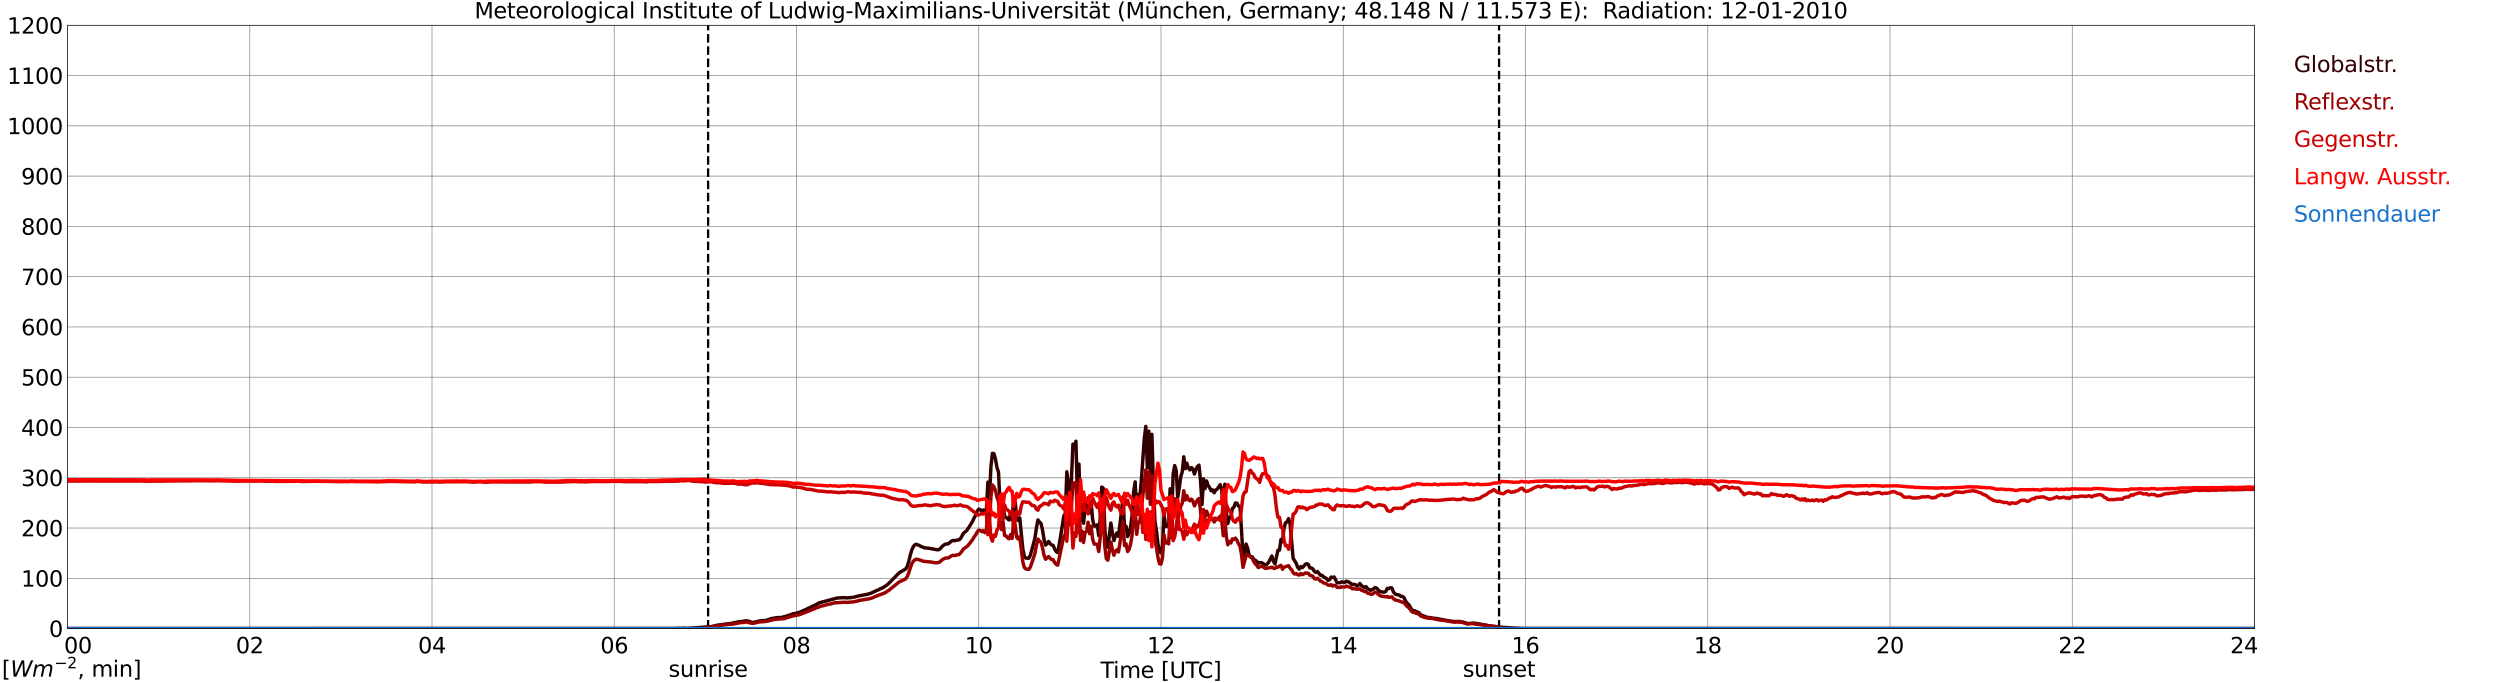 <?xml version="1.0" encoding="utf-8" standalone="no"?>
<!DOCTYPE svg PUBLIC "-//W3C//DTD SVG 1.1//EN"
  "http://www.w3.org/Graphics/SVG/1.1/DTD/svg11.dtd">
<svg xmlns:xlink="http://www.w3.org/1999/xlink" width="1085.4pt" height="296.64pt" viewBox="0 0 1085.4 296.64" xmlns="http://www.w3.org/2000/svg" version="1.1">
 <defs>
  <style type="text/css">*{stroke-linejoin: round; stroke-linecap: butt}</style>
 </defs>
 <g id="figure_1">
  <g id="patch_1">
   <path d="M 0 296.64 
L 1085.4 296.64 
L 1085.4 0 
L 0 0 
z
" style="fill: #ffffff"/>
  </g>
  <g id="axes_1">
   <g id="patch_2">
    <path d="M 29.306 272.909 
L 978.814 272.909 
L 978.814 10.976 
L 29.306 10.976 
z
" style="fill: #ffffff"/>
   </g>
   <g id="patch_3">
    <path d="M 978.814 272.909 
L 978.814 272.909 
L 978.814 10.976 
L 978.814 10.976 
z
" clip-path="url(#p96071673a1)" style="fill: #d3d3d3; opacity: 0.25; stroke: #d3d3d3; stroke-linejoin: miter"/>
   </g>
   <g id="matplotlib.axis_1">
    <g id="xtick_1">
     <g id="line2d_1">
      <path d="M 29.306 272.909 
L 29.306 10.976 
" clip-path="url(#p96071673a1)" style="fill: none; stroke: #808080; stroke-width: 0.3; stroke-linecap: square"/>
     </g>
     <g id="line2d_2"/>
     <g id="text_1">
      <!--    00 -->
      <g transform="translate(18.733 283.627) scale(0.095 -0.095)">
       <defs>
        <path id="DejaVuSans-20" transform="scale(0.016)"/>
        <path id="DejaVuSans-30" d="M 2034 4250 
Q 1547 4250 1301 3770 
Q 1056 3291 1056 2328 
Q 1056 1369 1301 889 
Q 1547 409 2034 409 
Q 2525 409 2770 889 
Q 3016 1369 3016 2328 
Q 3016 3291 2770 3770 
Q 2525 4250 2034 4250 
z
M 2034 4750 
Q 2819 4750 3233 4129 
Q 3647 3509 3647 2328 
Q 3647 1150 3233 529 
Q 2819 -91 2034 -91 
Q 1250 -91 836 529 
Q 422 1150 422 2328 
Q 422 3509 836 4129 
Q 1250 4750 2034 4750 
z
" transform="scale(0.016)"/>
       </defs>
       <use xlink:href="#DejaVuSans-20"/>
       <use xlink:href="#DejaVuSans-20" transform="translate(31.787 0)"/>
       <use xlink:href="#DejaVuSans-20" transform="translate(63.574 0)"/>
       <use xlink:href="#DejaVuSans-30" transform="translate(95.361 0)"/>
       <use xlink:href="#DejaVuSans-30" transform="translate(158.984 0)"/>
      </g>
     </g>
    </g>
    <g id="xtick_2">
     <g id="line2d_3">
      <path d="M 108.431 272.909 
L 108.431 10.976 
" clip-path="url(#p96071673a1)" style="fill: none; stroke: #808080; stroke-width: 0.3; stroke-linecap: square"/>
     </g>
     <g id="line2d_4"/>
     <g id="text_2">
      <!-- 02 -->
      <g transform="translate(102.387 283.627) scale(0.095 -0.095)">
       <defs>
        <path id="DejaVuSans-32" d="M 1228 531 
L 3431 531 
L 3431 0 
L 469 0 
L 469 531 
Q 828 903 1448 1529 
Q 2069 2156 2228 2338 
Q 2531 2678 2651 2914 
Q 2772 3150 2772 3378 
Q 2772 3750 2511 3984 
Q 2250 4219 1831 4219 
Q 1534 4219 1204 4116 
Q 875 4013 500 3803 
L 500 4441 
Q 881 4594 1212 4672 
Q 1544 4750 1819 4750 
Q 2544 4750 2975 4387 
Q 3406 4025 3406 3419 
Q 3406 3131 3298 2873 
Q 3191 2616 2906 2266 
Q 2828 2175 2409 1742 
Q 1991 1309 1228 531 
z
" transform="scale(0.016)"/>
       </defs>
       <use xlink:href="#DejaVuSans-30"/>
       <use xlink:href="#DejaVuSans-32" transform="translate(63.623 0)"/>
      </g>
     </g>
    </g>
    <g id="xtick_3">
     <g id="line2d_5">
      <path d="M 187.557 272.909 
L 187.557 10.976 
" clip-path="url(#p96071673a1)" style="fill: none; stroke: #808080; stroke-width: 0.3; stroke-linecap: square"/>
     </g>
     <g id="line2d_6"/>
     <g id="text_3">
      <!-- 04 -->
      <g transform="translate(181.513 283.627) scale(0.095 -0.095)">
       <defs>
        <path id="DejaVuSans-34" d="M 2419 4116 
L 825 1625 
L 2419 1625 
L 2419 4116 
z
M 2253 4666 
L 3047 4666 
L 3047 1625 
L 3713 1625 
L 3713 1100 
L 3047 1100 
L 3047 0 
L 2419 0 
L 2419 1100 
L 313 1100 
L 313 1709 
L 2253 4666 
z
" transform="scale(0.016)"/>
       </defs>
       <use xlink:href="#DejaVuSans-30"/>
       <use xlink:href="#DejaVuSans-34" transform="translate(63.623 0)"/>
      </g>
     </g>
    </g>
    <g id="xtick_4">
     <g id="line2d_7">
      <path d="M 266.683 272.909 
L 266.683 10.976 
" clip-path="url(#p96071673a1)" style="fill: none; stroke: #808080; stroke-width: 0.3; stroke-linecap: square"/>
     </g>
     <g id="line2d_8"/>
     <g id="text_4">
      <!-- 06 -->
      <g transform="translate(260.638 283.627) scale(0.095 -0.095)">
       <defs>
        <path id="DejaVuSans-36" d="M 2113 2584 
Q 1688 2584 1439 2293 
Q 1191 2003 1191 1497 
Q 1191 994 1439 701 
Q 1688 409 2113 409 
Q 2538 409 2786 701 
Q 3034 994 3034 1497 
Q 3034 2003 2786 2293 
Q 2538 2584 2113 2584 
z
M 3366 4563 
L 3366 3988 
Q 3128 4100 2886 4159 
Q 2644 4219 2406 4219 
Q 1781 4219 1451 3797 
Q 1122 3375 1075 2522 
Q 1259 2794 1537 2939 
Q 1816 3084 2150 3084 
Q 2853 3084 3261 2657 
Q 3669 2231 3669 1497 
Q 3669 778 3244 343 
Q 2819 -91 2113 -91 
Q 1303 -91 875 529 
Q 447 1150 447 2328 
Q 447 3434 972 4092 
Q 1497 4750 2381 4750 
Q 2619 4750 2861 4703 
Q 3103 4656 3366 4563 
z
" transform="scale(0.016)"/>
       </defs>
       <use xlink:href="#DejaVuSans-30"/>
       <use xlink:href="#DejaVuSans-36" transform="translate(63.623 0)"/>
      </g>
     </g>
    </g>
    <g id="xtick_5">
     <g id="line2d_9">
      <path d="M 345.808 272.909 
L 345.808 10.976 
" clip-path="url(#p96071673a1)" style="fill: none; stroke: #808080; stroke-width: 0.3; stroke-linecap: square"/>
     </g>
     <g id="line2d_10"/>
     <g id="text_5">
      <!-- 08 -->
      <g transform="translate(339.764 283.627) scale(0.095 -0.095)">
       <defs>
        <path id="DejaVuSans-38" d="M 2034 2216 
Q 1584 2216 1326 1975 
Q 1069 1734 1069 1313 
Q 1069 891 1326 650 
Q 1584 409 2034 409 
Q 2484 409 2743 651 
Q 3003 894 3003 1313 
Q 3003 1734 2745 1975 
Q 2488 2216 2034 2216 
z
M 1403 2484 
Q 997 2584 770 2862 
Q 544 3141 544 3541 
Q 544 4100 942 4425 
Q 1341 4750 2034 4750 
Q 2731 4750 3128 4425 
Q 3525 4100 3525 3541 
Q 3525 3141 3298 2862 
Q 3072 2584 2669 2484 
Q 3125 2378 3379 2068 
Q 3634 1759 3634 1313 
Q 3634 634 3220 271 
Q 2806 -91 2034 -91 
Q 1263 -91 848 271 
Q 434 634 434 1313 
Q 434 1759 690 2068 
Q 947 2378 1403 2484 
z
M 1172 3481 
Q 1172 3119 1398 2916 
Q 1625 2713 2034 2713 
Q 2441 2713 2670 2916 
Q 2900 3119 2900 3481 
Q 2900 3844 2670 4047 
Q 2441 4250 2034 4250 
Q 1625 4250 1398 4047 
Q 1172 3844 1172 3481 
z
" transform="scale(0.016)"/>
       </defs>
       <use xlink:href="#DejaVuSans-30"/>
       <use xlink:href="#DejaVuSans-38" transform="translate(63.623 0)"/>
      </g>
     </g>
    </g>
    <g id="xtick_6">
     <g id="line2d_11">
      <path d="M 424.934 272.909 
L 424.934 10.976 
" clip-path="url(#p96071673a1)" style="fill: none; stroke: #808080; stroke-width: 0.3; stroke-linecap: square"/>
     </g>
     <g id="line2d_12"/>
     <g id="text_6">
      <!-- 10 -->
      <g transform="translate(418.89 283.627) scale(0.095 -0.095)">
       <defs>
        <path id="DejaVuSans-31" d="M 794 531 
L 1825 531 
L 1825 4091 
L 703 3866 
L 703 4441 
L 1819 4666 
L 2450 4666 
L 2450 531 
L 3481 531 
L 3481 0 
L 794 0 
L 794 531 
z
" transform="scale(0.016)"/>
       </defs>
       <use xlink:href="#DejaVuSans-31"/>
       <use xlink:href="#DejaVuSans-30" transform="translate(63.623 0)"/>
      </g>
     </g>
    </g>
    <g id="xtick_7">
     <g id="line2d_13">
      <path d="M 504.06 272.909 
L 504.06 10.976 
" clip-path="url(#p96071673a1)" style="fill: none; stroke: #808080; stroke-width: 0.3; stroke-linecap: square"/>
     </g>
     <g id="line2d_14"/>
     <g id="text_7">
      <!-- 12 -->
      <g transform="translate(498.015 283.627) scale(0.095 -0.095)">
       <use xlink:href="#DejaVuSans-31"/>
       <use xlink:href="#DejaVuSans-32" transform="translate(63.623 0)"/>
      </g>
     </g>
    </g>
    <g id="xtick_8">
     <g id="line2d_15">
      <path d="M 583.185 272.909 
L 583.185 10.976 
" clip-path="url(#p96071673a1)" style="fill: none; stroke: #808080; stroke-width: 0.3; stroke-linecap: square"/>
     </g>
     <g id="line2d_16"/>
     <g id="text_8">
      <!-- 14 -->
      <g transform="translate(577.141 283.627) scale(0.095 -0.095)">
       <use xlink:href="#DejaVuSans-31"/>
       <use xlink:href="#DejaVuSans-34" transform="translate(63.623 0)"/>
      </g>
     </g>
    </g>
    <g id="xtick_9">
     <g id="line2d_17">
      <path d="M 662.311 272.909 
L 662.311 10.976 
" clip-path="url(#p96071673a1)" style="fill: none; stroke: #808080; stroke-width: 0.3; stroke-linecap: square"/>
     </g>
     <g id="line2d_18"/>
     <g id="text_9">
      <!-- 16 -->
      <g transform="translate(656.267 283.627) scale(0.095 -0.095)">
       <use xlink:href="#DejaVuSans-31"/>
       <use xlink:href="#DejaVuSans-36" transform="translate(63.623 0)"/>
      </g>
     </g>
    </g>
    <g id="xtick_10">
     <g id="line2d_19">
      <path d="M 741.437 272.909 
L 741.437 10.976 
" clip-path="url(#p96071673a1)" style="fill: none; stroke: #808080; stroke-width: 0.3; stroke-linecap: square"/>
     </g>
     <g id="line2d_20"/>
     <g id="text_10">
      <!-- 18 -->
      <g transform="translate(735.392 283.627) scale(0.095 -0.095)">
       <use xlink:href="#DejaVuSans-31"/>
       <use xlink:href="#DejaVuSans-38" transform="translate(63.623 0)"/>
      </g>
     </g>
    </g>
    <g id="xtick_11">
     <g id="line2d_21">
      <path d="M 820.562 272.909 
L 820.562 10.976 
" clip-path="url(#p96071673a1)" style="fill: none; stroke: #808080; stroke-width: 0.3; stroke-linecap: square"/>
     </g>
     <g id="line2d_22"/>
     <g id="text_11">
      <!-- 20 -->
      <g transform="translate(814.518 283.627) scale(0.095 -0.095)">
       <use xlink:href="#DejaVuSans-32"/>
       <use xlink:href="#DejaVuSans-30" transform="translate(63.623 0)"/>
      </g>
     </g>
    </g>
    <g id="xtick_12">
     <g id="line2d_23">
      <path d="M 899.688 272.909 
L 899.688 10.976 
" clip-path="url(#p96071673a1)" style="fill: none; stroke: #808080; stroke-width: 0.3; stroke-linecap: square"/>
     </g>
     <g id="line2d_24"/>
     <g id="text_12">
      <!-- 22 -->
      <g transform="translate(893.644 283.627) scale(0.095 -0.095)">
       <use xlink:href="#DejaVuSans-32"/>
       <use xlink:href="#DejaVuSans-32" transform="translate(63.623 0)"/>
      </g>
     </g>
    </g>
    <g id="xtick_13">
     <g id="line2d_25">
      <path d="M 978.814 272.909 
L 978.814 10.976 
" clip-path="url(#p96071673a1)" style="fill: none; stroke: #808080; stroke-width: 0.3; stroke-linecap: square"/>
     </g>
     <g id="line2d_26"/>
     <g id="text_13">
      <!-- 24    -->
      <g transform="translate(968.241 283.627) scale(0.095 -0.095)">
       <use xlink:href="#DejaVuSans-32"/>
       <use xlink:href="#DejaVuSans-34" transform="translate(63.623 0)"/>
       <use xlink:href="#DejaVuSans-20" transform="translate(127.246 0)"/>
       <use xlink:href="#DejaVuSans-20" transform="translate(159.033 0)"/>
       <use xlink:href="#DejaVuSans-20" transform="translate(190.82 0)"/>
      </g>
     </g>
    </g>
    <g id="text_14">
     <!-- Time [UTC] -->
     <g transform="translate(477.806 294.322) scale(0.095 -0.095)">
      <defs>
       <path id="DejaVuSans-54" d="M -19 4666 
L 3928 4666 
L 3928 4134 
L 2272 4134 
L 2272 0 
L 1638 0 
L 1638 4134 
L -19 4134 
L -19 4666 
z
" transform="scale(0.016)"/>
       <path id="DejaVuSans-69" d="M 603 3500 
L 1178 3500 
L 1178 0 
L 603 0 
L 603 3500 
z
M 603 4863 
L 1178 4863 
L 1178 4134 
L 603 4134 
L 603 4863 
z
" transform="scale(0.016)"/>
       <path id="DejaVuSans-6d" d="M 3328 2828 
Q 3544 3216 3844 3400 
Q 4144 3584 4550 3584 
Q 5097 3584 5394 3201 
Q 5691 2819 5691 2113 
L 5691 0 
L 5113 0 
L 5113 2094 
Q 5113 2597 4934 2840 
Q 4756 3084 4391 3084 
Q 3944 3084 3684 2787 
Q 3425 2491 3425 1978 
L 3425 0 
L 2847 0 
L 2847 2094 
Q 2847 2600 2669 2842 
Q 2491 3084 2119 3084 
Q 1678 3084 1418 2786 
Q 1159 2488 1159 1978 
L 1159 0 
L 581 0 
L 581 3500 
L 1159 3500 
L 1159 2956 
Q 1356 3278 1631 3431 
Q 1906 3584 2284 3584 
Q 2666 3584 2933 3390 
Q 3200 3197 3328 2828 
z
" transform="scale(0.016)"/>
       <path id="DejaVuSans-65" d="M 3597 1894 
L 3597 1613 
L 953 1613 
Q 991 1019 1311 708 
Q 1631 397 2203 397 
Q 2534 397 2845 478 
Q 3156 559 3463 722 
L 3463 178 
Q 3153 47 2828 -22 
Q 2503 -91 2169 -91 
Q 1331 -91 842 396 
Q 353 884 353 1716 
Q 353 2575 817 3079 
Q 1281 3584 2069 3584 
Q 2775 3584 3186 3129 
Q 3597 2675 3597 1894 
z
M 3022 2063 
Q 3016 2534 2758 2815 
Q 2500 3097 2075 3097 
Q 1594 3097 1305 2825 
Q 1016 2553 972 2059 
L 3022 2063 
z
" transform="scale(0.016)"/>
       <path id="DejaVuSans-5b" d="M 550 4863 
L 1875 4863 
L 1875 4416 
L 1125 4416 
L 1125 -397 
L 1875 -397 
L 1875 -844 
L 550 -844 
L 550 4863 
z
" transform="scale(0.016)"/>
       <path id="DejaVuSans-55" d="M 556 4666 
L 1191 4666 
L 1191 1831 
Q 1191 1081 1462 751 
Q 1734 422 2344 422 
Q 2950 422 3222 751 
Q 3494 1081 3494 1831 
L 3494 4666 
L 4128 4666 
L 4128 1753 
Q 4128 841 3676 375 
Q 3225 -91 2344 -91 
Q 1459 -91 1007 375 
Q 556 841 556 1753 
L 556 4666 
z
" transform="scale(0.016)"/>
       <path id="DejaVuSans-43" d="M 4122 4306 
L 4122 3641 
Q 3803 3938 3442 4084 
Q 3081 4231 2675 4231 
Q 1875 4231 1450 3742 
Q 1025 3253 1025 2328 
Q 1025 1406 1450 917 
Q 1875 428 2675 428 
Q 3081 428 3442 575 
Q 3803 722 4122 1019 
L 4122 359 
Q 3791 134 3420 21 
Q 3050 -91 2638 -91 
Q 1578 -91 968 557 
Q 359 1206 359 2328 
Q 359 3453 968 4101 
Q 1578 4750 2638 4750 
Q 3056 4750 3426 4639 
Q 3797 4528 4122 4306 
z
" transform="scale(0.016)"/>
       <path id="DejaVuSans-5d" d="M 1947 4863 
L 1947 -844 
L 622 -844 
L 622 -397 
L 1369 -397 
L 1369 4416 
L 622 4416 
L 622 4863 
L 1947 4863 
z
" transform="scale(0.016)"/>
      </defs>
      <use xlink:href="#DejaVuSans-54"/>
      <use xlink:href="#DejaVuSans-69" transform="translate(57.959 0)"/>
      <use xlink:href="#DejaVuSans-6d" transform="translate(85.742 0)"/>
      <use xlink:href="#DejaVuSans-65" transform="translate(183.154 0)"/>
      <use xlink:href="#DejaVuSans-20" transform="translate(244.678 0)"/>
      <use xlink:href="#DejaVuSans-5b" transform="translate(276.465 0)"/>
      <use xlink:href="#DejaVuSans-55" transform="translate(315.479 0)"/>
      <use xlink:href="#DejaVuSans-54" transform="translate(388.672 0)"/>
      <use xlink:href="#DejaVuSans-43" transform="translate(443.881 0)"/>
      <use xlink:href="#DejaVuSans-5d" transform="translate(513.705 0)"/>
     </g>
    </g>
   </g>
   <g id="matplotlib.axis_2">
    <g id="ytick_1">
     <g id="line2d_27">
      <path d="M 29.306 272.909 
L 978.814 272.909 
" clip-path="url(#p96071673a1)" style="fill: none; stroke: #808080; stroke-width: 0.3; stroke-linecap: square"/>
     </g>
     <g id="line2d_28"/>
     <g id="text_15">
      <!-- 0 -->
      <g transform="translate(21.261 276.518) scale(0.095 -0.095)">
       <use xlink:href="#DejaVuSans-30"/>
      </g>
     </g>
    </g>
    <g id="ytick_2">
     <g id="line2d_29">
      <path d="M 29.306 251.081 
L 978.814 251.081 
" clip-path="url(#p96071673a1)" style="fill: none; stroke: #808080; stroke-width: 0.3; stroke-linecap: square"/>
     </g>
     <g id="line2d_30"/>
     <g id="text_16">
      <!-- 100 -->
      <g transform="translate(9.173 254.69) scale(0.095 -0.095)">
       <use xlink:href="#DejaVuSans-31"/>
       <use xlink:href="#DejaVuSans-30" transform="translate(63.623 0)"/>
       <use xlink:href="#DejaVuSans-30" transform="translate(127.246 0)"/>
      </g>
     </g>
    </g>
    <g id="ytick_3">
     <g id="line2d_31">
      <path d="M 29.306 229.253 
L 978.814 229.253 
" clip-path="url(#p96071673a1)" style="fill: none; stroke: #808080; stroke-width: 0.3; stroke-linecap: square"/>
     </g>
     <g id="line2d_32"/>
     <g id="text_17">
      <!-- 200 -->
      <g transform="translate(9.173 232.863) scale(0.095 -0.095)">
       <use xlink:href="#DejaVuSans-32"/>
       <use xlink:href="#DejaVuSans-30" transform="translate(63.623 0)"/>
       <use xlink:href="#DejaVuSans-30" transform="translate(127.246 0)"/>
      </g>
     </g>
    </g>
    <g id="ytick_4">
     <g id="line2d_33">
      <path d="M 29.306 207.426 
L 978.814 207.426 
" clip-path="url(#p96071673a1)" style="fill: none; stroke: #808080; stroke-width: 0.3; stroke-linecap: square"/>
     </g>
     <g id="line2d_34"/>
     <g id="text_18">
      <!-- 300 -->
      <g transform="translate(9.173 211.035) scale(0.095 -0.095)">
       <defs>
        <path id="DejaVuSans-33" d="M 2597 2516 
Q 3050 2419 3304 2112 
Q 3559 1806 3559 1356 
Q 3559 666 3084 287 
Q 2609 -91 1734 -91 
Q 1441 -91 1130 -33 
Q 819 25 488 141 
L 488 750 
Q 750 597 1062 519 
Q 1375 441 1716 441 
Q 2309 441 2620 675 
Q 2931 909 2931 1356 
Q 2931 1769 2642 2001 
Q 2353 2234 1838 2234 
L 1294 2234 
L 1294 2753 
L 1863 2753 
Q 2328 2753 2575 2939 
Q 2822 3125 2822 3475 
Q 2822 3834 2567 4026 
Q 2313 4219 1838 4219 
Q 1578 4219 1281 4162 
Q 984 4106 628 3988 
L 628 4550 
Q 988 4650 1302 4700 
Q 1616 4750 1894 4750 
Q 2613 4750 3031 4423 
Q 3450 4097 3450 3541 
Q 3450 3153 3228 2886 
Q 3006 2619 2597 2516 
z
" transform="scale(0.016)"/>
       </defs>
       <use xlink:href="#DejaVuSans-33"/>
       <use xlink:href="#DejaVuSans-30" transform="translate(63.623 0)"/>
       <use xlink:href="#DejaVuSans-30" transform="translate(127.246 0)"/>
      </g>
     </g>
    </g>
    <g id="ytick_5">
     <g id="line2d_35">
      <path d="M 29.306 185.598 
L 978.814 185.598 
" clip-path="url(#p96071673a1)" style="fill: none; stroke: #808080; stroke-width: 0.3; stroke-linecap: square"/>
     </g>
     <g id="line2d_36"/>
     <g id="text_19">
      <!-- 400 -->
      <g transform="translate(9.173 189.207) scale(0.095 -0.095)">
       <use xlink:href="#DejaVuSans-34"/>
       <use xlink:href="#DejaVuSans-30" transform="translate(63.623 0)"/>
       <use xlink:href="#DejaVuSans-30" transform="translate(127.246 0)"/>
      </g>
     </g>
    </g>
    <g id="ytick_6">
     <g id="line2d_37">
      <path d="M 29.306 163.77 
L 978.814 163.77 
" clip-path="url(#p96071673a1)" style="fill: none; stroke: #808080; stroke-width: 0.3; stroke-linecap: square"/>
     </g>
     <g id="line2d_38"/>
     <g id="text_20">
      <!-- 500 -->
      <g transform="translate(9.173 167.379) scale(0.095 -0.095)">
       <defs>
        <path id="DejaVuSans-35" d="M 691 4666 
L 3169 4666 
L 3169 4134 
L 1269 4134 
L 1269 2991 
Q 1406 3038 1543 3061 
Q 1681 3084 1819 3084 
Q 2600 3084 3056 2656 
Q 3513 2228 3513 1497 
Q 3513 744 3044 326 
Q 2575 -91 1722 -91 
Q 1428 -91 1123 -41 
Q 819 9 494 109 
L 494 744 
Q 775 591 1075 516 
Q 1375 441 1709 441 
Q 2250 441 2565 725 
Q 2881 1009 2881 1497 
Q 2881 1984 2565 2268 
Q 2250 2553 1709 2553 
Q 1456 2553 1204 2497 
Q 953 2441 691 2322 
L 691 4666 
z
" transform="scale(0.016)"/>
       </defs>
       <use xlink:href="#DejaVuSans-35"/>
       <use xlink:href="#DejaVuSans-30" transform="translate(63.623 0)"/>
       <use xlink:href="#DejaVuSans-30" transform="translate(127.246 0)"/>
      </g>
     </g>
    </g>
    <g id="ytick_7">
     <g id="line2d_39">
      <path d="M 29.306 141.942 
L 978.814 141.942 
" clip-path="url(#p96071673a1)" style="fill: none; stroke: #808080; stroke-width: 0.3; stroke-linecap: square"/>
     </g>
     <g id="line2d_40"/>
     <g id="text_21">
      <!-- 600 -->
      <g transform="translate(9.173 145.551) scale(0.095 -0.095)">
       <use xlink:href="#DejaVuSans-36"/>
       <use xlink:href="#DejaVuSans-30" transform="translate(63.623 0)"/>
       <use xlink:href="#DejaVuSans-30" transform="translate(127.246 0)"/>
      </g>
     </g>
    </g>
    <g id="ytick_8">
     <g id="line2d_41">
      <path d="M 29.306 120.114 
L 978.814 120.114 
" clip-path="url(#p96071673a1)" style="fill: none; stroke: #808080; stroke-width: 0.3; stroke-linecap: square"/>
     </g>
     <g id="line2d_42"/>
     <g id="text_22">
      <!-- 700 -->
      <g transform="translate(9.173 123.724) scale(0.095 -0.095)">
       <defs>
        <path id="DejaVuSans-37" d="M 525 4666 
L 3525 4666 
L 3525 4397 
L 1831 0 
L 1172 0 
L 2766 4134 
L 525 4134 
L 525 4666 
z
" transform="scale(0.016)"/>
       </defs>
       <use xlink:href="#DejaVuSans-37"/>
       <use xlink:href="#DejaVuSans-30" transform="translate(63.623 0)"/>
       <use xlink:href="#DejaVuSans-30" transform="translate(127.246 0)"/>
      </g>
     </g>
    </g>
    <g id="ytick_9">
     <g id="line2d_43">
      <path d="M 29.306 98.287 
L 978.814 98.287 
" clip-path="url(#p96071673a1)" style="fill: none; stroke: #808080; stroke-width: 0.3; stroke-linecap: square"/>
     </g>
     <g id="line2d_44"/>
     <g id="text_23">
      <!-- 800 -->
      <g transform="translate(9.173 101.896) scale(0.095 -0.095)">
       <use xlink:href="#DejaVuSans-38"/>
       <use xlink:href="#DejaVuSans-30" transform="translate(63.623 0)"/>
       <use xlink:href="#DejaVuSans-30" transform="translate(127.246 0)"/>
      </g>
     </g>
    </g>
    <g id="ytick_10">
     <g id="line2d_45">
      <path d="M 29.306 76.459 
L 978.814 76.459 
" clip-path="url(#p96071673a1)" style="fill: none; stroke: #808080; stroke-width: 0.3; stroke-linecap: square"/>
     </g>
     <g id="line2d_46"/>
     <g id="text_24">
      <!-- 900 -->
      <g transform="translate(9.173 80.068) scale(0.095 -0.095)">
       <defs>
        <path id="DejaVuSans-39" d="M 703 97 
L 703 672 
Q 941 559 1184 500 
Q 1428 441 1663 441 
Q 2288 441 2617 861 
Q 2947 1281 2994 2138 
Q 2813 1869 2534 1725 
Q 2256 1581 1919 1581 
Q 1219 1581 811 2004 
Q 403 2428 403 3163 
Q 403 3881 828 4315 
Q 1253 4750 1959 4750 
Q 2769 4750 3195 4129 
Q 3622 3509 3622 2328 
Q 3622 1225 3098 567 
Q 2575 -91 1691 -91 
Q 1453 -91 1209 -44 
Q 966 3 703 97 
z
M 1959 2075 
Q 2384 2075 2632 2365 
Q 2881 2656 2881 3163 
Q 2881 3666 2632 3958 
Q 2384 4250 1959 4250 
Q 1534 4250 1286 3958 
Q 1038 3666 1038 3163 
Q 1038 2656 1286 2365 
Q 1534 2075 1959 2075 
z
" transform="scale(0.016)"/>
       </defs>
       <use xlink:href="#DejaVuSans-39"/>
       <use xlink:href="#DejaVuSans-30" transform="translate(63.623 0)"/>
       <use xlink:href="#DejaVuSans-30" transform="translate(127.246 0)"/>
      </g>
     </g>
    </g>
    <g id="ytick_11">
     <g id="line2d_47">
      <path d="M 29.306 54.631 
L 978.814 54.631 
" clip-path="url(#p96071673a1)" style="fill: none; stroke: #808080; stroke-width: 0.3; stroke-linecap: square"/>
     </g>
     <g id="line2d_48"/>
     <g id="text_25">
      <!-- 1000 -->
      <g transform="translate(3.128 58.24) scale(0.095 -0.095)">
       <use xlink:href="#DejaVuSans-31"/>
       <use xlink:href="#DejaVuSans-30" transform="translate(63.623 0)"/>
       <use xlink:href="#DejaVuSans-30" transform="translate(127.246 0)"/>
       <use xlink:href="#DejaVuSans-30" transform="translate(190.869 0)"/>
      </g>
     </g>
    </g>
    <g id="ytick_12">
     <g id="line2d_49">
      <path d="M 29.306 32.803 
L 978.814 32.803 
" clip-path="url(#p96071673a1)" style="fill: none; stroke: #808080; stroke-width: 0.3; stroke-linecap: square"/>
     </g>
     <g id="line2d_50"/>
     <g id="text_26">
      <!-- 1100 -->
      <g transform="translate(3.128 36.413) scale(0.095 -0.095)">
       <use xlink:href="#DejaVuSans-31"/>
       <use xlink:href="#DejaVuSans-31" transform="translate(63.623 0)"/>
       <use xlink:href="#DejaVuSans-30" transform="translate(127.246 0)"/>
       <use xlink:href="#DejaVuSans-30" transform="translate(190.869 0)"/>
      </g>
     </g>
    </g>
    <g id="ytick_13">
     <g id="line2d_51">
      <path d="M 29.306 10.976 
L 978.814 10.976 
" clip-path="url(#p96071673a1)" style="fill: none; stroke: #808080; stroke-width: 0.3; stroke-linecap: square"/>
     </g>
     <g id="line2d_52"/>
     <g id="text_27">
      <!-- 1200 -->
      <g transform="translate(3.128 14.585) scale(0.095 -0.095)">
       <use xlink:href="#DejaVuSans-31"/>
       <use xlink:href="#DejaVuSans-32" transform="translate(63.623 0)"/>
       <use xlink:href="#DejaVuSans-30" transform="translate(127.246 0)"/>
       <use xlink:href="#DejaVuSans-30" transform="translate(190.869 0)"/>
      </g>
     </g>
    </g>
   </g>
   <g id="line2d_53">
    <path d="M 307.432 272.909 
L 307.432 10.976 
" clip-path="url(#p96071673a1)" style="fill: none; stroke-dasharray: 3.7,1.6; stroke-dashoffset: 0; stroke: #000000"/>
   </g>
   <g id="line2d_54">
    <path d="M 650.838 272.909 
L 650.838 10.976 
" clip-path="url(#p96071673a1)" style="fill: none; stroke-dasharray: 3.7,1.6; stroke-dashoffset: 0; stroke: #000000"/>
   </g>
   <g id="line2d_55">
    <path d="M 29.306 272.909 
L 293.717 272.876 
L 294.377 272.784 
L 295.696 272.83 
L 297.014 272.739 
L 298.333 272.83 
L 308.883 272.053 
L 311.521 271.411 
L 312.839 271.274 
L 314.818 270.955 
L 317.455 270.68 
L 318.774 270.359 
L 320.093 270.084 
L 320.752 269.901 
L 322.071 269.855 
L 324.049 269.491 
L 325.368 269.809 
L 326.027 270.084 
L 326.686 270.222 
L 327.346 270.176 
L 329.983 269.536 
L 332.621 269.353 
L 334.599 268.62 
L 337.236 268.163 
L 339.215 268.072 
L 341.193 267.568 
L 343.171 266.928 
L 344.49 266.424 
L 345.149 266.424 
L 347.787 265.601 
L 348.446 265.234 
L 349.765 264.684 
L 351.083 263.999 
L 351.743 263.77 
L 352.402 263.357 
L 353.721 262.809 
L 355.04 262.076 
L 355.699 261.711 
L 363.612 259.605 
L 366.909 259.467 
L 367.568 259.605 
L 370.206 259.378 
L 372.843 258.736 
L 373.502 258.553 
L 374.162 258.507 
L 375.481 258.186 
L 376.14 258.142 
L 378.118 257.546 
L 380.756 256.311 
L 381.415 256.082 
L 382.074 255.669 
L 383.393 255.121 
L 384.712 254.207 
L 385.371 253.748 
L 386.69 252.467 
L 389.987 249.082 
L 390.646 248.532 
L 393.284 246.975 
L 393.943 245.74 
L 394.603 243.544 
L 395.262 240.798 
L 395.921 238.602 
L 396.581 237.229 
L 397.24 236.496 
L 397.899 236.315 
L 399.218 236.862 
L 399.878 237.275 
L 400.537 237.458 
L 401.196 237.823 
L 403.175 238.006 
L 407.131 238.74 
L 407.79 238.556 
L 408.45 237.96 
L 409.109 237.183 
L 409.768 236.633 
L 410.428 236.269 
L 411.746 236.085 
L 413.065 234.942 
L 413.725 234.621 
L 414.384 234.758 
L 415.703 234.437 
L 416.362 234.392 
L 417.022 233.841 
L 418.34 231.462 
L 419.659 230.41 
L 420.978 228.443 
L 422.297 226.245 
L 422.956 224.781 
L 423.615 223.637 
L 424.275 221.945 
L 424.934 221.029 
L 425.593 221.258 
L 426.253 221.991 
L 426.912 221.441 
L 427.572 222.402 
L 428.231 221.67 
L 428.89 209.316 
L 429.55 217.185 
L 430.209 202.726 
L 430.869 196.822 
L 431.528 196.959 
L 432.187 199.338 
L 432.847 202.999 
L 433.506 204.968 
L 434.165 218.374 
L 434.825 220.16 
L 435.484 217.506 
L 436.144 224.325 
L 436.803 224.554 
L 437.462 225.285 
L 438.122 225.743 
L 438.781 222.585 
L 439.44 225.698 
L 440.1 215.722 
L 440.759 218.239 
L 441.419 224.691 
L 442.078 225.927 
L 442.737 224.827 
L 444.056 238.327 
L 444.716 241.529 
L 445.375 242.308 
L 446.694 242.354 
L 447.353 241.027 
L 448.672 236.177 
L 449.331 233.614 
L 449.991 229.083 
L 450.65 225.743 
L 451.309 226.658 
L 451.969 227.3 
L 452.628 230.135 
L 453.287 234.254 
L 453.947 236.633 
L 454.606 236.04 
L 455.266 235.077 
L 455.925 236.04 
L 456.584 236.633 
L 457.244 236.771 
L 457.903 238.419 
L 458.563 239.471 
L 459.222 239.929 
L 460.541 232.425 
L 461.859 224.095 
L 462.519 222.906 
L 463.178 204.83 
L 463.838 209.634 
L 464.497 217.826 
L 465.156 208.628 
L 465.816 192.84 
L 466.475 193.619 
L 467.134 191.559 
L 467.794 217.322 
L 468.453 201.491 
L 469.113 226.108 
L 469.772 221.487 
L 470.431 227.162 
L 471.091 220.893 
L 471.75 220.756 
L 472.409 216.133 
L 473.069 222.539 
L 473.728 218.101 
L 474.388 225.652 
L 475.047 228.398 
L 475.706 228.398 
L 476.366 227.848 
L 477.025 232.514 
L 477.685 224.827 
L 478.344 211.466 
L 479.003 211.968 
L 479.663 229.633 
L 480.322 236.725 
L 480.981 237.64 
L 482.3 227.071 
L 482.96 231.462 
L 483.619 234.712 
L 484.278 232.606 
L 484.938 231.371 
L 485.597 232.881 
L 486.916 221.945 
L 487.575 215.722 
L 488.235 229.496 
L 488.894 228.489 
L 489.553 232.927 
L 490.213 231.691 
L 490.872 228.67 
L 491.532 223.499 
L 492.191 213.478 
L 492.85 209.224 
L 493.51 223.456 
L 494.169 214.668 
L 494.828 216.178 
L 495.488 209.087 
L 496.807 190.461 
L 497.466 185.152 
L 498.125 203.091 
L 498.785 187.213 
L 499.444 206.295 
L 500.103 188.586 
L 500.763 210.276 
L 501.422 226.245 
L 502.082 230.502 
L 502.741 236.177 
L 503.4 239.654 
L 504.06 240.021 
L 504.719 236.633 
L 505.379 223.227 
L 506.038 228.535 
L 506.697 227.939 
L 507.357 228.808 
L 508.016 212.197 
L 508.675 225.239 
L 509.335 205.836 
L 509.994 202.13 
L 510.654 204.28 
L 511.313 215.995 
L 511.972 211.968 
L 512.632 206.98 
L 513.291 204.83 
L 513.95 198.332 
L 514.61 203.457 
L 515.269 201.078 
L 515.929 203.182 
L 516.588 204.007 
L 517.247 202.999 
L 517.907 203.641 
L 518.566 205.791 
L 519.226 203.87 
L 519.885 202.543 
L 520.544 201.947 
L 521.204 208.491 
L 521.863 219.016 
L 522.522 207.897 
L 523.182 212.151 
L 523.841 208.812 
L 524.501 210.732 
L 525.16 211.695 
L 525.819 213.068 
L 526.479 212.655 
L 527.138 213.937 
L 527.797 212.793 
L 528.457 212.335 
L 529.776 210.414 
L 530.435 212.61 
L 531.094 222.129 
L 531.754 210.23 
L 532.413 222.31 
L 533.073 227.254 
L 533.732 224.6 
L 534.391 224.6 
L 535.051 220.71 
L 535.71 220.252 
L 536.369 218.374 
L 537.029 218.466 
L 537.688 219.701 
L 538.348 220.022 
L 539.007 230.043 
L 539.666 241.804 
L 540.326 241.165 
L 540.985 236.223 
L 541.644 237.915 
L 542.304 240.935 
L 542.963 241.713 
L 543.623 241.713 
L 544.282 242.765 
L 545.601 243.681 
L 546.26 244.596 
L 546.919 244.229 
L 547.579 244.275 
L 548.238 244.55 
L 548.898 245.1 
L 549.557 245.327 
L 550.216 244.779 
L 550.876 244.002 
L 552.195 241.394 
L 552.854 243.59 
L 553.513 244.825 
L 554.832 238.921 
L 555.491 238.877 
L 556.151 234.208 
L 556.81 235.214 
L 557.47 229.266 
L 558.129 226.933 
L 558.788 226.612 
L 559.448 225.147 
L 560.107 227.527 
L 561.426 242.4 
L 562.745 244.504 
L 563.404 246.336 
L 564.063 247.067 
L 564.723 245.969 
L 565.382 246.473 
L 566.042 245.831 
L 566.701 245.009 
L 567.36 244.734 
L 568.02 245.054 
L 568.679 246.565 
L 569.338 246.609 
L 569.998 247.021 
L 570.657 248.073 
L 571.317 248.532 
L 571.976 248.119 
L 573.295 249.767 
L 573.954 249.767 
L 574.613 250.409 
L 575.932 251.232 
L 576.592 251.963 
L 577.251 251.69 
L 577.91 250.544 
L 578.57 250.727 
L 579.229 250.498 
L 580.548 253.015 
L 581.867 253.015 
L 582.526 252.605 
L 583.845 252.88 
L 584.504 252.33 
L 585.164 252.513 
L 585.823 252.834 
L 587.142 253.84 
L 587.801 253.703 
L 588.46 253.84 
L 589.12 254.434 
L 589.779 254.023 
L 590.439 253.336 
L 591.098 254.253 
L 592.417 255.121 
L 593.076 254.709 
L 593.736 255.623 
L 594.395 255.898 
L 595.054 256.357 
L 596.373 255.623 
L 597.032 255.076 
L 597.692 255.351 
L 599.011 256.815 
L 600.329 257.042 
L 600.989 257.088 
L 601.648 256.815 
L 602.307 255.442 
L 602.967 255.534 
L 603.626 255.167 
L 604.286 255.259 
L 604.945 256.905 
L 605.604 257.821 
L 606.264 258.096 
L 607.582 258.369 
L 608.242 258.965 
L 608.901 258.919 
L 609.561 259.467 
L 610.22 260.886 
L 610.879 261.895 
L 611.539 262.397 
L 612.198 263.403 
L 612.858 264.638 
L 613.517 265.097 
L 614.176 265.142 
L 614.836 265.555 
L 615.495 265.738 
L 616.154 266.103 
L 616.814 266.928 
L 619.451 267.934 
L 620.111 268.118 
L 620.77 268.118 
L 622.089 268.393 
L 623.408 268.482 
L 628.683 269.491 
L 630.001 269.674 
L 631.32 269.855 
L 633.298 269.809 
L 634.617 269.947 
L 637.255 270.726 
L 639.892 270.543 
L 640.552 270.68 
L 641.211 270.68 
L 646.486 271.686 
L 647.805 271.87 
L 651.761 272.326 
L 660.992 272.876 
L 978.154 272.909 
L 978.154 272.909 
" clip-path="url(#p96071673a1)" style="fill: none; stroke: #330000; stroke-width: 1.5; stroke-linecap: square"/>
   </g>
   <g id="line2d_56">
    <path d="M 29.306 272.909 
L 306.246 272.909 
L 306.905 272.302 
L 308.883 272.208 
L 309.543 272.023 
L 310.861 271.837 
L 311.521 271.652 
L 313.499 271.418 
L 316.796 271.045 
L 318.114 270.953 
L 321.411 270.348 
L 322.73 270.255 
L 324.049 270.021 
L 326.027 270.534 
L 327.346 270.626 
L 328.005 270.348 
L 328.665 270.3 
L 329.324 270.069 
L 332.621 269.79 
L 335.258 269.183 
L 335.918 268.951 
L 340.533 268.578 
L 341.852 268.113 
L 343.171 267.74 
L 344.49 267.323 
L 345.808 267.135 
L 347.127 266.856 
L 350.424 265.553 
L 351.743 265.042 
L 353.062 264.483 
L 353.721 264.25 
L 354.38 263.879 
L 355.04 263.739 
L 356.359 263.18 
L 357.677 262.901 
L 359.655 262.342 
L 360.315 262.296 
L 361.634 261.923 
L 362.293 261.737 
L 366.909 261.458 
L 367.568 261.552 
L 370.865 261.272 
L 371.524 261.039 
L 372.184 260.993 
L 372.843 260.714 
L 377.459 259.969 
L 378.777 259.55 
L 380.096 258.946 
L 384.053 257.455 
L 386.031 256.2 
L 387.349 255.082 
L 388.668 254.058 
L 389.987 252.941 
L 390.646 252.522 
L 392.624 251.638 
L 393.284 251.219 
L 393.943 250.195 
L 394.603 248.521 
L 395.262 246.379 
L 395.921 244.657 
L 396.581 243.585 
L 397.24 243.029 
L 397.899 242.749 
L 399.218 243.075 
L 400.537 243.54 
L 401.196 243.725 
L 403.834 243.959 
L 405.812 244.284 
L 406.471 244.378 
L 407.79 244.098 
L 408.45 243.633 
L 409.109 242.981 
L 410.428 242.282 
L 411.746 242.236 
L 413.065 241.352 
L 413.725 241.073 
L 414.384 241.167 
L 416.362 240.748 
L 417.022 240.143 
L 418.34 238.327 
L 419.659 237.397 
L 420.318 236.79 
L 422.297 234.232 
L 422.956 233.069 
L 423.615 232.231 
L 424.275 230.927 
L 424.934 230.183 
L 425.593 230.323 
L 426.253 230.834 
L 426.912 230.369 
L 427.572 231.253 
L 428.231 230.508 
L 428.89 220.734 
L 429.55 226.599 
L 430.209 215.895 
L 430.869 210.543 
L 431.528 211.427 
L 432.187 212.963 
L 432.847 215.941 
L 433.506 217.617 
L 434.165 227.902 
L 434.825 229.904 
L 435.484 226.645 
L 436.144 232.462 
L 436.803 232.65 
L 437.462 233.534 
L 438.122 233.905 
L 438.781 232.045 
L 439.44 233.765 
L 440.1 225.761 
L 440.759 228.134 
L 441.419 233.348 
L 442.078 234.044 
L 442.737 233.021 
L 444.056 243.865 
L 444.716 246.379 
L 445.375 247.03 
L 446.694 247.17 
L 447.353 246.192 
L 448.672 242.282 
L 449.331 240.235 
L 449.991 236.699 
L 450.65 234.044 
L 451.309 234.883 
L 451.969 235.441 
L 452.628 237.814 
L 453.287 241.073 
L 453.947 242.795 
L 455.266 241.632 
L 455.925 242.422 
L 456.584 242.935 
L 457.244 242.981 
L 457.903 244.284 
L 458.563 245.028 
L 459.222 245.356 
L 461.859 232.835 
L 462.519 232.045 
L 463.178 218.267 
L 463.838 221.201 
L 464.497 227.762 
L 465.156 220.455 
L 465.816 209.61 
L 466.475 210.962 
L 467.134 209.331 
L 467.794 227.389 
L 468.453 216.964 
L 469.113 234.697 
L 469.772 230.602 
L 470.431 235.535 
L 471.091 231.159 
L 471.75 230.694 
L 472.409 226.739 
L 473.069 231.718 
L 473.728 228.461 
L 474.388 234.092 
L 475.047 236.234 
L 475.706 236.186 
L 476.366 236.325 
L 477.025 239.445 
L 477.685 233.254 
L 478.344 223.574 
L 479.003 225.25 
L 479.663 237.118 
L 480.322 242.562 
L 480.981 243.214 
L 482.3 235.348 
L 482.96 238.746 
L 483.619 241.073 
L 484.278 239.351 
L 484.938 238.7 
L 485.597 239.63 
L 486.916 231.486 
L 487.575 226.83 
L 488.235 236.884 
L 488.894 236.094 
L 489.553 239.445 
L 490.213 238.513 
L 490.872 236.234 
L 491.532 232.137 
L 492.191 224.458 
L 492.85 221.478 
L 493.51 231.997 
L 494.169 226.645 
L 494.828 226.924 
L 497.466 203.979 
L 498.125 216.314 
L 498.785 205.003 
L 499.444 218.966 
L 500.103 206.585 
L 500.763 222.456 
L 501.422 234.418 
L 502.082 237.722 
L 502.741 242.097 
L 503.4 244.749 
L 504.06 244.889 
L 504.719 242.051 
L 505.379 232.137 
L 506.038 235.815 
L 506.697 235.348 
L 507.357 236.14 
L 508.016 224.643 
L 508.675 233.488 
L 509.335 218.826 
L 509.994 216.499 
L 510.654 218.686 
L 511.313 225.667 
L 511.972 223.248 
L 512.632 219.758 
L 513.291 218.455 
L 513.95 213.055 
L 514.61 217.104 
L 515.269 215.196 
L 515.929 216.825 
L 516.588 217.429 
L 517.247 216.685 
L 517.907 217.569 
L 518.566 219.619 
L 519.885 217.012 
L 520.544 216.453 
L 521.204 221.666 
L 521.863 229.485 
L 522.522 221.247 
L 523.182 224.552 
L 523.841 221.945 
L 524.501 223.48 
L 525.16 224.364 
L 525.819 225.527 
L 526.479 225.39 
L 527.138 226.645 
L 527.797 225.715 
L 529.116 224.831 
L 529.776 224.084 
L 530.435 225.994 
L 531.094 232.602 
L 531.754 224.691 
L 532.413 232.975 
L 533.073 236.511 
L 533.732 235.116 
L 534.391 235.721 
L 535.051 233.953 
L 535.71 234.232 
L 536.369 233.625 
L 537.029 234.512 
L 537.688 236.046 
L 538.348 237.07 
L 539.007 240.748 
L 539.666 246.331 
L 540.985 241.213 
L 541.644 240.794 
L 542.304 241.398 
L 542.963 241.772 
L 543.623 242.376 
L 544.282 243.725 
L 544.941 244.797 
L 545.601 245.401 
L 546.26 246.379 
L 546.919 246.192 
L 547.579 245.821 
L 548.238 245.912 
L 548.898 246.565 
L 549.557 246.798 
L 550.876 246.519 
L 552.195 246.285 
L 552.854 246.659 
L 553.513 246.798 
L 554.173 246.146 
L 554.832 246.285 
L 555.491 245.775 
L 556.151 245.447 
L 556.81 247.17 
L 557.47 246.24 
L 559.448 245.587 
L 560.107 246.705 
L 560.766 247.355 
L 561.426 248.612 
L 562.085 249.217 
L 562.745 248.986 
L 563.404 249.496 
L 564.063 249.684 
L 564.723 248.986 
L 565.382 249.496 
L 566.042 249.217 
L 566.701 248.752 
L 568.02 248.938 
L 568.679 249.776 
L 569.338 249.915 
L 569.998 250.195 
L 570.657 251.219 
L 571.317 251.404 
L 571.976 251.033 
L 573.295 252.29 
L 573.954 252.522 
L 574.613 253.126 
L 575.273 253.174 
L 575.932 253.5 
L 576.592 254.058 
L 577.251 254.104 
L 577.91 253.825 
L 578.57 254.477 
L 579.229 254.104 
L 579.889 254.244 
L 580.548 255.036 
L 581.867 255.036 
L 582.526 254.757 
L 583.845 254.897 
L 584.504 254.477 
L 585.823 254.849 
L 586.482 255.082 
L 587.142 255.641 
L 587.801 255.593 
L 589.12 255.826 
L 590.439 255.687 
L 591.098 256.291 
L 591.757 256.431 
L 592.417 256.85 
L 593.076 256.71 
L 593.736 257.549 
L 594.395 257.642 
L 595.054 257.968 
L 595.714 258.014 
L 597.032 257.084 
L 597.692 257.269 
L 598.351 258.014 
L 599.011 258.526 
L 599.67 258.806 
L 600.989 258.991 
L 601.648 259.177 
L 602.307 258.946 
L 602.967 259.365 
L 604.286 259.131 
L 604.945 259.875 
L 605.604 260.434 
L 607.582 260.945 
L 608.242 261.272 
L 608.901 261.412 
L 609.561 261.692 
L 610.879 263.274 
L 611.539 263.739 
L 612.198 264.483 
L 612.858 265.413 
L 613.517 265.88 
L 614.176 265.926 
L 614.836 266.299 
L 615.495 266.437 
L 616.154 266.716 
L 616.814 267.463 
L 618.792 268.159 
L 619.451 268.207 
L 620.111 268.438 
L 621.429 268.438 
L 622.748 268.718 
L 625.386 269.231 
L 626.705 269.322 
L 629.342 269.79 
L 631.32 270.115 
L 632.639 270.021 
L 634.617 270.161 
L 637.255 270.953 
L 637.914 270.813 
L 639.892 270.719 
L 640.552 270.999 
L 641.87 271.093 
L 651.102 272.298 
L 651.761 272.909 
L 978.154 272.909 
L 978.154 272.909 
" clip-path="url(#p96071673a1)" style="fill: none; stroke: #990000; stroke-width: 1.5; stroke-linecap: square"/>
   </g>
   <g id="line2d_57">
    <path d="M 29.306 208.857 
L 33.262 208.853 
L 34.581 208.853 
L 35.9 208.842 
L 57 208.864 
L 59.637 208.873 
L 60.956 208.836 
L 62.934 208.921 
L 69.528 208.886 
L 71.506 208.888 
L 73.484 208.809 
L 74.803 208.847 
L 76.781 208.79 
L 82.056 208.785 
L 83.375 208.74 
L 84.694 208.702 
L 93.266 208.77 
L 94.584 208.722 
L 102.497 208.914 
L 105.794 208.899 
L 108.431 208.849 
L 109.75 208.86 
L 111.069 208.929 
L 112.388 208.82 
L 114.366 208.899 
L 117.003 208.958 
L 118.322 208.923 
L 119.641 209.012 
L 124.257 208.984 
L 125.575 208.967 
L 127.553 208.975 
L 129.532 208.868 
L 130.85 209.041 
L 133.488 209.023 
L 136.125 208.956 
L 142.719 209.025 
L 147.335 209.111 
L 149.313 209.067 
L 151.291 209.1 
L 152.61 208.997 
L 153.929 209.087 
L 162.501 209.143 
L 163.16 209.209 
L 164.479 209.187 
L 167.116 209.093 
L 169.754 208.988 
L 180.304 209.226 
L 180.963 209.047 
L 181.623 209.015 
L 183.601 209.283 
L 184.92 209.279 
L 186.238 209.279 
L 190.195 209.233 
L 190.854 209.32 
L 192.832 209.198 
L 200.745 209.159 
L 202.723 209.161 
L 206.02 209.351 
L 207.339 209.202 
L 209.317 209.255 
L 210.635 209.388 
L 213.932 209.213 
L 224.482 209.287 
L 226.461 209.266 
L 230.417 209.294 
L 231.736 209.113 
L 235.033 209.146 
L 237.011 209.351 
L 238.989 209.318 
L 242.286 209.327 
L 243.604 209.32 
L 244.923 209.224 
L 249.539 209.043 
L 251.517 209.178 
L 252.836 209.139 
L 254.155 209.222 
L 256.133 209.106 
L 258.111 209.036 
L 260.089 209.076 
L 261.408 209.08 
L 264.045 209.058 
L 265.364 208.953 
L 267.342 208.98 
L 269.32 208.973 
L 271.298 209.111 
L 279.211 209.122 
L 280.53 209.248 
L 281.849 209.028 
L 285.145 209.078 
L 289.102 208.938 
L 291.08 208.919 
L 293.058 208.964 
L 293.717 208.862 
L 294.377 208.932 
L 295.696 208.702 
L 297.014 208.781 
L 298.333 208.622 
L 298.992 208.615 
L 300.971 208.925 
L 305.586 209.2 
L 306.246 209.316 
L 308.224 209.165 
L 308.883 209.191 
L 310.202 209.506 
L 311.521 209.61 
L 312.18 209.584 
L 314.158 209.846 
L 318.774 209.776 
L 320.752 210.209 
L 322.071 210.154 
L 323.39 210.442 
L 324.049 210.51 
L 324.708 210.331 
L 326.027 209.792 
L 326.686 209.663 
L 327.346 209.75 
L 328.665 209.545 
L 329.324 209.72 
L 331.302 209.892 
L 333.94 210.309 
L 334.599 210.42 
L 335.918 210.442 
L 339.215 210.56 
L 341.852 210.811 
L 343.171 211.075 
L 344.49 211.518 
L 345.149 211.376 
L 345.808 211.525 
L 347.127 211.577 
L 349.105 212.022 
L 349.765 212.319 
L 351.083 212.45 
L 351.743 212.459 
L 353.062 212.725 
L 354.38 213.005 
L 355.699 213.282 
L 356.359 213.195 
L 359.655 213.577 
L 360.315 213.457 
L 362.293 213.688 
L 362.952 213.71 
L 363.612 213.867 
L 364.271 213.887 
L 364.93 213.775 
L 366.909 213.777 
L 367.568 213.553 
L 368.887 213.55 
L 369.546 213.692 
L 370.206 213.581 
L 374.162 213.823 
L 374.821 214.048 
L 377.459 214.166 
L 378.777 214.509 
L 379.437 214.53 
L 380.096 214.738 
L 380.756 214.753 
L 382.074 214.991 
L 383.393 214.984 
L 384.053 215.157 
L 385.371 215.65 
L 387.349 216.344 
L 390.646 217.023 
L 391.306 216.918 
L 391.965 216.951 
L 392.624 217.145 
L 393.284 217.169 
L 393.943 217.545 
L 394.603 218.189 
L 395.262 219.138 
L 395.921 219.643 
L 396.581 219.795 
L 397.899 219.706 
L 399.218 219.455 
L 399.878 219.494 
L 401.856 219.171 
L 402.515 219.42 
L 403.175 219.416 
L 403.834 219.579 
L 404.493 219.494 
L 405.153 219.278 
L 405.812 219.298 
L 406.471 219.055 
L 407.131 219.186 
L 407.79 219.175 
L 409.109 219.769 
L 410.428 219.931 
L 411.087 219.778 
L 411.746 219.797 
L 412.406 219.643 
L 413.065 219.697 
L 414.384 219.313 
L 415.043 219.599 
L 416.362 219.391 
L 417.022 219.162 
L 417.681 219.594 
L 419.659 219.867 
L 420.318 220.214 
L 422.297 221.821 
L 423.615 222.736 
L 424.275 223.606 
L 424.934 223.545 
L 426.253 222.987 
L 426.912 223.174 
L 427.572 222.657 
L 428.231 223.104 
L 428.89 232.128 
L 429.55 224.534 
L 430.209 233.23 
L 430.869 234.983 
L 431.528 232.29 
L 432.187 232.829 
L 432.847 230.118 
L 433.506 229.242 
L 434.165 220.295 
L 434.825 220.328 
L 435.484 225.676 
L 436.144 219.18 
L 436.803 221.098 
L 437.462 221.378 
L 438.122 222.037 
L 438.781 223.441 
L 439.44 221.884 
L 440.1 228.764 
L 440.759 226.241 
L 441.419 221.808 
L 442.078 223.342 
L 442.737 223.104 
L 443.397 219.566 
L 444.056 217.829 
L 445.375 217.99 
L 446.034 218.13 
L 446.694 218.029 
L 447.353 218.638 
L 448.012 219.424 
L 448.672 219.455 
L 449.331 219.861 
L 449.991 221.096 
L 450.65 221.509 
L 451.309 219.87 
L 451.969 219.603 
L 453.287 218.488 
L 453.947 218.684 
L 454.606 218.732 
L 455.266 219.162 
L 455.925 217.617 
L 457.244 217.848 
L 457.903 217.189 
L 459.222 217.709 
L 459.881 219.11 
L 460.541 219.562 
L 461.2 219.863 
L 461.859 220.998 
L 462.519 218.165 
L 463.178 234.983 
L 464.497 214.884 
L 465.156 225.361 
L 465.816 237.956 
L 466.475 231.357 
L 467.134 232.909 
L 467.794 219.839 
L 468.453 231.211 
L 469.113 211.437 
L 469.772 221.773 
L 470.431 215.766 
L 471.091 221.286 
L 471.75 221.793 
L 472.409 223.102 
L 473.069 218.54 
L 473.728 220.193 
L 474.388 216.248 
L 475.047 217.898 
L 476.366 220.321 
L 477.025 218.466 
L 477.685 223.187 
L 478.344 231.408 
L 479.003 224.641 
L 479.663 219.684 
L 480.322 216.017 
L 480.981 218.59 
L 481.641 220.387 
L 482.3 221.472 
L 482.96 218.446 
L 483.619 217.916 
L 484.278 219.557 
L 484.938 220.079 
L 485.597 219.333 
L 486.256 221.631 
L 486.916 223.052 
L 487.575 223.111 
L 488.235 216.377 
L 488.894 218.942 
L 489.553 217.172 
L 490.213 219.313 
L 490.872 220.736 
L 491.532 222.478 
L 492.191 225.119 
L 492.85 224.314 
L 493.51 218.647 
L 494.169 222.956 
L 494.828 223.478 
L 495.488 219.437 
L 496.147 231.124 
L 496.807 224.141 
L 497.466 234.228 
L 498.125 222.548 
L 498.785 234.217 
L 499.444 222.288 
L 500.103 233.988 
L 500.763 221.325 
L 501.422 216.995 
L 502.082 218.366 
L 502.741 217.748 
L 503.4 217.951 
L 504.06 219.114 
L 504.719 220.518 
L 505.379 223.844 
L 506.038 220.967 
L 507.357 220.769 
L 508.016 232.698 
L 508.675 219.887 
L 509.335 234.734 
L 509.994 233.13 
L 510.654 229.192 
L 511.313 222.502 
L 511.972 229.854 
L 512.632 229.884 
L 513.291 230.845 
L 513.95 234.143 
L 514.61 230.153 
L 515.269 232.193 
L 515.929 230.855 
L 516.588 230.465 
L 517.247 230.493 
L 518.566 227.555 
L 519.226 229.319 
L 519.885 228.12 
L 520.544 228.454 
L 521.863 222.111 
L 522.522 229.21 
L 523.182 225.877 
L 523.841 227.134 
L 524.501 225.558 
L 525.16 225.601 
L 525.819 225.156 
L 526.479 225.18 
L 527.797 224.947 
L 528.457 225.525 
L 529.116 225.235 
L 529.776 226.029 
L 530.435 224.698 
L 531.094 218.39 
L 531.754 228.051 
L 532.413 219.023 
L 533.073 220.64 
L 533.732 221.884 
L 534.391 222.223 
L 535.051 225.364 
L 535.71 226.341 
L 536.369 226.713 
L 537.029 225.429 
L 537.688 224.955 
L 538.348 226.158 
L 539.666 215.321 
L 540.326 213.71 
L 540.985 213.544 
L 542.304 204.78 
L 542.963 204.173 
L 543.623 205.337 
L 544.282 205.86 
L 544.941 207.279 
L 545.601 207.89 
L 546.26 208.292 
L 546.919 209.442 
L 547.579 206.817 
L 548.238 205.579 
L 549.557 205.649 
L 550.216 206.426 
L 550.876 206.93 
L 551.535 209.163 
L 552.195 210.807 
L 552.854 211.507 
L 553.513 214.696 
L 554.173 220.795 
L 554.832 224.628 
L 555.491 224.595 
L 556.151 228.913 
L 556.81 229.002 
L 557.47 234.68 
L 558.129 236.967 
L 558.788 236.812 
L 559.448 238.486 
L 560.107 236.806 
L 560.766 229.325 
L 561.426 223.198 
L 562.085 222.917 
L 562.745 221.88 
L 563.404 220.182 
L 564.063 219.963 
L 564.723 220.492 
L 565.382 220.123 
L 566.042 220.522 
L 566.701 220.542 
L 567.36 221.258 
L 568.679 220.354 
L 570.657 219.961 
L 571.317 219.311 
L 571.976 219.252 
L 572.635 218.852 
L 573.954 218.861 
L 575.273 219.488 
L 576.592 219.167 
L 577.251 219.972 
L 578.57 221.199 
L 579.229 221.332 
L 579.889 219.765 
L 580.548 219.221 
L 581.207 219.527 
L 581.867 219.599 
L 583.185 219.538 
L 584.504 219.817 
L 585.164 219.736 
L 585.823 219.509 
L 586.482 219.797 
L 587.142 219.765 
L 587.801 219.959 
L 588.46 219.952 
L 589.12 219.568 
L 590.439 219.944 
L 591.098 219.725 
L 591.757 219.239 
L 592.417 218.569 
L 593.076 218.324 
L 593.736 218.261 
L 595.054 219.036 
L 595.714 219.767 
L 596.373 219.992 
L 597.032 219.872 
L 598.351 219.184 
L 599.011 219.136 
L 600.989 219.509 
L 601.648 220.212 
L 602.307 221.614 
L 602.967 221.915 
L 603.626 221.976 
L 604.286 221.67 
L 604.945 220.784 
L 605.604 220.633 
L 606.923 220.738 
L 608.242 220.542 
L 608.901 220.758 
L 609.561 220.232 
L 610.22 219.315 
L 610.879 218.911 
L 611.539 218.654 
L 612.198 218.252 
L 612.858 217.53 
L 613.517 217.497 
L 614.176 217.765 
L 616.154 217.058 
L 616.814 216.916 
L 617.473 217.08 
L 619.451 216.988 
L 620.111 217.163 
L 620.77 217.211 
L 621.429 217.113 
L 622.089 217.241 
L 623.408 217.257 
L 624.067 217.305 
L 629.342 216.742 
L 630.001 216.783 
L 630.661 216.611 
L 632.639 216.936 
L 633.958 216.844 
L 634.617 216.753 
L 635.276 216.279 
L 635.936 216.574 
L 637.914 217.028 
L 638.573 216.934 
L 639.892 217.006 
L 640.552 216.687 
L 641.211 216.536 
L 641.87 216.532 
L 642.53 216.301 
L 643.189 215.772 
L 644.508 215.046 
L 645.167 214.834 
L 646.486 213.736 
L 647.805 213.147 
L 648.464 212.568 
L 649.123 212.913 
L 649.783 213.579 
L 652.42 214.399 
L 653.08 214.212 
L 653.739 213.568 
L 654.399 213.302 
L 655.058 213.173 
L 655.717 213.605 
L 656.377 213.745 
L 657.036 213.485 
L 657.695 213.555 
L 658.355 213.068 
L 659.014 213 
L 660.333 212.003 
L 660.992 211.994 
L 661.652 212.845 
L 662.311 213.23 
L 662.97 213.341 
L 664.289 212.78 
L 664.949 212.487 
L 665.608 211.966 
L 667.586 211.156 
L 668.246 211.145 
L 668.905 211.464 
L 670.883 210.763 
L 672.861 211.208 
L 673.521 211.636 
L 674.18 211.409 
L 674.839 211.355 
L 675.499 211.518 
L 676.158 211.298 
L 678.136 211.331 
L 679.455 211.843 
L 680.114 211.376 
L 681.433 211.501 
L 682.092 211.407 
L 682.752 211.149 
L 683.411 211.313 
L 684.071 211.854 
L 684.73 211.592 
L 685.389 211.577 
L 686.049 211.71 
L 686.708 211.477 
L 688.686 211.374 
L 689.346 211.582 
L 690.005 212.3 
L 690.664 212.666 
L 691.324 212.404 
L 691.983 212.756 
L 692.643 212.254 
L 693.302 211.52 
L 693.961 211.186 
L 694.621 211.128 
L 695.28 211.186 
L 695.939 211.031 
L 696.599 211.42 
L 697.258 211.178 
L 697.918 211.2 
L 698.577 211.4 
L 699.896 212.548 
L 700.555 212.073 
L 701.874 212.326 
L 703.193 211.946 
L 703.852 211.981 
L 705.171 211.368 
L 705.83 211.171 
L 706.49 211.136 
L 707.149 210.911 
L 707.808 210.922 
L 708.468 211.047 
L 709.127 210.774 
L 709.786 210.815 
L 710.446 210.66 
L 711.105 210.654 
L 711.765 210.381 
L 713.083 210.167 
L 713.743 210.442 
L 715.062 210.086 
L 715.721 209.923 
L 716.38 210.023 
L 718.358 209.914 
L 719.018 209.709 
L 720.337 209.656 
L 720.996 209.685 
L 721.655 209.955 
L 723.633 209.453 
L 725.612 209.693 
L 726.93 209.493 
L 728.249 209.497 
L 728.909 209.381 
L 729.568 209.407 
L 730.227 209.613 
L 730.887 209.392 
L 732.865 209.427 
L 734.184 209.774 
L 734.843 209.87 
L 735.502 210.171 
L 736.821 209.811 
L 737.48 209.964 
L 738.14 209.746 
L 738.799 209.72 
L 739.459 210.023 
L 740.118 210.075 
L 740.777 209.92 
L 742.096 209.951 
L 743.415 210.202 
L 744.734 211.112 
L 745.393 211.785 
L 746.052 212.741 
L 746.712 212.603 
L 747.371 211.723 
L 748.69 211.25 
L 750.009 211.385 
L 750.668 212.038 
L 751.987 211.527 
L 753.306 211.911 
L 754.624 211.804 
L 755.284 212.273 
L 755.943 213.393 
L 756.602 213.924 
L 757.262 214.814 
L 757.921 214.402 
L 759.24 213.978 
L 759.899 213.998 
L 760.559 214.266 
L 761.878 214.526 
L 762.537 214.111 
L 763.196 214.135 
L 763.856 214.491 
L 764.515 214.441 
L 765.174 215.275 
L 765.834 215.12 
L 766.493 215.231 
L 767.153 215.207 
L 767.812 215.297 
L 768.471 214.96 
L 769.131 214.295 
L 769.79 214.64 
L 771.109 214.703 
L 771.768 215.089 
L 772.428 214.995 
L 773.087 215.041 
L 774.406 215.489 
L 775.725 214.775 
L 776.384 215.209 
L 777.043 215.454 
L 777.703 215.135 
L 778.362 215.414 
L 779.021 215.513 
L 779.681 216.268 
L 781 216.646 
L 781.659 217.08 
L 782.318 216.565 
L 782.978 217.135 
L 783.637 216.482 
L 784.296 217.388 
L 784.956 217.076 
L 785.615 217.348 
L 786.934 217.148 
L 787.593 217.425 
L 788.253 217.086 
L 788.912 216.98 
L 789.572 217.475 
L 790.231 217.154 
L 790.89 217.102 
L 791.55 217.654 
L 792.209 216.966 
L 792.868 217.13 
L 794.187 216.248 
L 794.847 216.152 
L 795.506 215.661 
L 796.165 215.936 
L 796.825 215.978 
L 797.484 215.816 
L 798.143 215.775 
L 801.44 214.227 
L 802.759 213.823 
L 803.419 213.847 
L 806.056 214.485 
L 808.034 214.24 
L 808.694 214.059 
L 809.353 214.31 
L 810.672 213.956 
L 811.331 214.413 
L 811.99 214.476 
L 812.65 214.408 
L 813.969 214.013 
L 815.947 213.786 
L 816.606 214.168 
L 817.265 214.384 
L 817.925 214.17 
L 818.584 214.1 
L 819.244 214.181 
L 821.881 213.428 
L 822.541 213.544 
L 823.2 213.782 
L 823.859 214.199 
L 824.519 214.308 
L 825.178 214.535 
L 825.837 215.03 
L 826.497 215.709 
L 827.156 215.882 
L 829.134 215.79 
L 830.453 216.242 
L 831.112 216.157 
L 831.772 216.224 
L 833.75 215.997 
L 834.409 215.661 
L 835.069 215.775 
L 836.388 215.692 
L 837.047 215.543 
L 839.025 216.246 
L 839.684 215.96 
L 840.344 216.039 
L 841.003 215.395 
L 842.322 214.912 
L 842.981 214.677 
L 844.3 215.177 
L 845.619 214.906 
L 846.278 214.926 
L 847.597 214.251 
L 848.916 213.533 
L 849.575 213.688 
L 850.235 213.607 
L 852.213 213.81 
L 853.531 213.428 
L 854.85 213.282 
L 856.828 213.046 
L 857.488 213.282 
L 858.147 213.371 
L 859.466 213.924 
L 860.125 214.013 
L 860.785 214.517 
L 861.444 214.843 
L 862.103 214.952 
L 863.422 216.013 
L 864.082 216.491 
L 864.741 216.798 
L 865.4 217.255 
L 867.378 217.715 
L 868.038 217.575 
L 870.016 218.198 
L 870.675 218.112 
L 871.335 218.152 
L 872.653 218.844 
L 873.313 218.278 
L 874.632 218.459 
L 875.291 218.512 
L 875.95 218.246 
L 877.269 217.359 
L 877.929 217.193 
L 879.247 217.255 
L 879.907 217.589 
L 880.566 217.665 
L 882.544 216.464 
L 883.204 216.593 
L 883.863 215.997 
L 885.182 215.934 
L 885.841 215.786 
L 887.16 215.733 
L 889.797 216.809 
L 890.457 216.541 
L 891.116 216.493 
L 893.094 215.655 
L 893.754 216.172 
L 895.072 216.078 
L 895.732 215.838 
L 896.391 215.971 
L 897.051 216.288 
L 897.71 216.098 
L 898.369 216.462 
L 899.688 215.615 
L 901.007 215.698 
L 902.326 215.655 
L 902.985 215.397 
L 904.304 215.386 
L 905.622 215.578 
L 906.941 215.198 
L 908.26 215.733 
L 908.919 215.249 
L 911.557 214.709 
L 912.216 214.856 
L 912.876 215.161 
L 913.535 215.862 
L 914.194 216.087 
L 914.854 216.652 
L 915.513 216.945 
L 916.832 216.87 
L 917.491 216.947 
L 919.469 216.672 
L 921.448 216.724 
L 922.107 216.071 
L 923.426 215.768 
L 924.085 215.807 
L 925.404 214.788 
L 926.063 215.028 
L 926.723 214.6 
L 928.701 214.018 
L 929.36 213.969 
L 930.679 214.52 
L 931.998 214.338 
L 932.657 214.875 
L 933.316 214.81 
L 933.976 214.605 
L 934.635 214.709 
L 935.295 214.677 
L 936.613 215.332 
L 938.592 214.98 
L 939.251 214.548 
L 939.91 214.489 
L 940.57 214.236 
L 941.229 214.38 
L 941.888 214.177 
L 945.185 213.891 
L 945.845 213.587 
L 947.163 213.406 
L 948.482 213.566 
L 949.142 213.526 
L 950.46 213.206 
L 951.12 213.157 
L 952.438 212.791 
L 954.417 212.856 
L 955.076 212.97 
L 956.395 212.83 
L 959.032 212.93 
L 961.01 212.793 
L 962.329 212.882 
L 962.989 212.719 
L 966.285 212.756 
L 968.264 212.566 
L 968.923 212.677 
L 973.539 212.546 
L 974.857 212.437 
L 978.154 212.49 
L 978.154 212.49 
" clip-path="url(#p96071673a1)" style="fill: none; stroke: #cc0000; stroke-width: 1.5; stroke-linecap: square"/>
   </g>
   <g id="line2d_58">
    <path d="M 29.306 208.281 
L 35.24 208.262 
L 36.559 208.251 
L 39.197 208.266 
L 63.594 208.334 
L 64.253 208.425 
L 66.231 208.334 
L 87.991 208.351 
L 91.288 208.388 
L 94.584 208.366 
L 102.497 208.552 
L 132.169 208.79 
L 133.488 208.86 
L 136.785 208.796 
L 140.082 208.888 
L 147.335 208.919 
L 149.313 208.929 
L 151.291 208.94 
L 152.61 208.844 
L 153.929 208.905 
L 165.138 208.916 
L 168.435 208.744 
L 180.304 208.938 
L 180.963 208.779 
L 182.282 208.903 
L 184.26 208.997 
L 185.579 209.028 
L 186.898 208.953 
L 189.535 208.921 
L 190.854 208.975 
L 192.832 208.888 
L 196.129 208.871 
L 196.788 208.807 
L 197.448 208.895 
L 198.767 208.803 
L 200.085 208.905 
L 201.404 208.822 
L 205.36 209.034 
L 208.657 208.936 
L 210.635 209.019 
L 211.295 208.901 
L 231.076 208.792 
L 232.395 208.777 
L 240.967 208.925 
L 246.901 208.635 
L 248.88 208.644 
L 250.858 208.711 
L 251.517 208.779 
L 252.176 208.698 
L 253.495 208.774 
L 256.133 208.676 
L 258.111 208.663 
L 260.089 208.724 
L 261.408 208.75 
L 264.045 208.75 
L 265.364 208.674 
L 267.342 208.635 
L 269.32 208.6 
L 271.298 208.692 
L 273.936 208.615 
L 275.255 208.602 
L 276.573 208.613 
L 277.233 208.746 
L 277.892 208.63 
L 279.87 208.729 
L 280.53 208.755 
L 281.189 208.595 
L 285.145 208.626 
L 287.124 208.449 
L 294.377 208.307 
L 296.355 208.196 
L 300.971 208.207 
L 301.63 208.268 
L 302.949 208.172 
L 304.927 208.069 
L 306.246 208.05 
L 306.905 208.543 
L 308.883 208.403 
L 309.543 208.589 
L 310.861 208.595 
L 314.158 208.836 
L 316.796 208.881 
L 318.114 208.812 
L 318.774 208.827 
L 319.433 209.043 
L 320.752 209.084 
L 323.39 208.975 
L 324.049 209.148 
L 325.368 208.836 
L 327.346 208.716 
L 328.005 208.705 
L 328.665 208.517 
L 329.324 208.742 
L 331.302 208.836 
L 332.621 208.984 
L 336.577 209.246 
L 341.193 209.394 
L 343.171 209.595 
L 344.49 209.934 
L 345.149 209.8 
L 345.808 209.907 
L 346.468 209.783 
L 347.787 209.942 
L 348.446 210.097 
L 349.105 210.13 
L 349.765 210.331 
L 351.083 210.27 
L 354.38 210.695 
L 355.04 210.625 
L 359.655 210.966 
L 360.315 210.772 
L 361.634 210.994 
L 362.293 210.907 
L 364.271 211.176 
L 364.93 210.999 
L 365.59 211.027 
L 366.249 210.942 
L 366.909 211.003 
L 367.568 210.828 
L 368.887 210.837 
L 369.546 210.983 
L 370.206 210.772 
L 370.865 210.804 
L 371.524 210.981 
L 372.184 210.938 
L 373.502 211.058 
L 374.162 211.031 
L 374.821 211.158 
L 375.481 211.099 
L 376.799 211.265 
L 378.777 211.368 
L 379.437 211.389 
L 380.096 211.551 
L 380.756 211.549 
L 381.415 211.675 
L 382.074 211.645 
L 382.734 211.726 
L 384.053 211.691 
L 385.371 212.125 
L 386.031 212.158 
L 387.349 212.404 
L 388.668 212.588 
L 389.987 212.952 
L 393.284 213.424 
L 394.603 214.138 
L 395.262 214.875 
L 395.921 215.172 
L 397.24 215.312 
L 397.899 215.314 
L 399.218 214.958 
L 399.878 214.978 
L 400.537 214.653 
L 403.175 214.273 
L 403.834 214.413 
L 405.812 214.131 
L 406.471 214.052 
L 408.45 214.404 
L 409.109 214.611 
L 411.087 214.474 
L 412.406 214.744 
L 413.725 214.646 
L 416.362 214.655 
L 417.022 214.766 
L 417.681 215.246 
L 420.318 215.497 
L 422.297 216.39 
L 423.615 216.689 
L 424.275 217.228 
L 427.572 216.543 
L 428.231 216.866 
L 428.89 221.974 
L 429.55 217.752 
L 430.209 221.753 
L 430.869 223.611 
L 431.528 222.766 
L 432.187 224.397 
L 432.847 223.48 
L 433.506 223.899 
L 434.165 215.26 
L 434.825 214.428 
L 435.484 219.132 
L 436.144 214.434 
L 436.803 213.607 
L 437.462 212.365 
L 438.122 211.606 
L 438.781 213.051 
L 439.44 213.28 
L 440.1 219.848 
L 441.419 214.19 
L 442.078 215.799 
L 442.737 215.43 
L 443.397 213.474 
L 444.056 212.457 
L 444.716 212.391 
L 445.375 212.579 
L 446.694 212.61 
L 447.353 213.099 
L 448.012 213.956 
L 448.672 214.255 
L 449.331 215.032 
L 449.991 216.355 
L 450.65 216.835 
L 451.309 216.154 
L 451.969 215.663 
L 452.628 214.899 
L 453.287 213.93 
L 453.947 213.915 
L 455.266 214.378 
L 455.925 213.762 
L 457.244 213.978 
L 457.903 213.651 
L 458.563 213.579 
L 459.222 213.701 
L 459.881 214.723 
L 461.859 216.901 
L 462.519 215.406 
L 463.178 225.54 
L 464.497 213.727 
L 465.156 219.804 
L 465.816 227.575 
L 466.475 223.159 
L 467.134 226.634 
L 467.794 215.153 
L 468.453 224.159 
L 469.113 208.329 
L 469.772 217.685 
L 470.431 213.594 
L 471.091 216.774 
L 471.75 217.113 
L 472.409 218.348 
L 473.069 215.264 
L 473.728 216.342 
L 474.388 214.29 
L 475.047 214.611 
L 475.706 214.777 
L 476.366 215.166 
L 477.025 214.002 
L 477.685 216.907 
L 478.344 221.98 
L 479.003 216.768 
L 479.663 215.233 
L 480.322 212.634 
L 482.3 216.373 
L 482.96 214.823 
L 483.619 214.231 
L 484.278 215.153 
L 485.597 214.661 
L 486.916 217.658 
L 487.575 218.213 
L 488.235 214.138 
L 488.894 215.5 
L 489.553 214.269 
L 491.532 216.639 
L 492.191 219.04 
L 492.85 219.049 
L 493.51 215.733 
L 494.169 217.523 
L 494.828 218.739 
L 495.488 215.227 
L 496.147 223.327 
L 496.807 223.432 
L 497.466 231.013 
L 498.125 221.098 
L 498.785 234.706 
L 499.444 223.2 
L 500.103 237.443 
L 501.422 209.953 
L 502.741 201.087 
L 503.4 204.282 
L 504.06 212.854 
L 505.379 216.903 
L 506.038 216.421 
L 506.697 216.381 
L 507.357 215.989 
L 508.016 222.092 
L 508.675 215.312 
L 509.335 224.792 
L 509.994 223.373 
L 511.313 216.91 
L 511.972 221.28 
L 512.632 221.559 
L 513.291 222.939 
L 513.95 229.1 
L 514.61 225.822 
L 515.269 228.961 
L 515.929 229.168 
L 516.588 229.675 
L 517.247 231.24 
L 517.907 231.157 
L 518.566 229.583 
L 519.226 231.886 
L 519.885 233.387 
L 520.544 234.311 
L 521.204 231.039 
L 521.863 223.932 
L 522.522 231.517 
L 523.182 227.06 
L 523.841 229.234 
L 524.501 227.21 
L 525.16 225.65 
L 525.819 223.556 
L 526.479 222.316 
L 527.138 219.747 
L 527.797 218.94 
L 529.116 217.936 
L 529.776 218.58 
L 530.435 217.25 
L 531.094 212.734 
L 531.754 219.09 
L 532.413 212.806 
L 533.073 210.377 
L 533.732 211.381 
L 534.391 211.667 
L 535.051 213.459 
L 535.71 213.227 
L 536.369 212.557 
L 537.688 209.597 
L 538.348 207.478 
L 539.007 203.27 
L 539.666 196.234 
L 540.326 196.931 
L 540.985 199.234 
L 541.644 199.784 
L 542.304 199.853 
L 543.623 199.048 
L 544.282 198.378 
L 544.941 198.629 
L 545.601 199.085 
L 546.26 198.873 
L 546.919 199.286 
L 547.579 199.052 
L 548.238 199.02 
L 548.898 201.098 
L 549.557 205.284 
L 550.216 207.336 
L 550.876 207.995 
L 551.535 209.122 
L 552.854 210.086 
L 554.173 211.763 
L 554.832 211.695 
L 555.491 212.791 
L 556.151 212.974 
L 556.81 212.954 
L 557.47 213.649 
L 558.788 213.646 
L 559.448 214.168 
L 560.107 213.66 
L 560.766 213.677 
L 561.426 213.024 
L 562.085 212.924 
L 562.745 213.304 
L 563.404 213.046 
L 564.063 213.075 
L 564.723 213.491 
L 565.382 213.206 
L 567.36 213.38 
L 569.338 213.315 
L 569.998 213.201 
L 570.657 212.924 
L 571.317 212.828 
L 571.976 212.957 
L 572.635 212.776 
L 573.295 213.059 
L 574.613 212.542 
L 575.273 212.738 
L 576.592 212.37 
L 577.251 212.708 
L 579.229 213.114 
L 579.889 212.898 
L 580.548 212.308 
L 582.526 212.941 
L 583.185 212.666 
L 586.482 213.037 
L 587.142 212.979 
L 587.801 213.09 
L 589.779 212.852 
L 590.439 212.374 
L 591.757 212.343 
L 592.417 211.795 
L 593.736 211.302 
L 595.054 211.785 
L 595.714 211.848 
L 596.373 212.376 
L 597.032 212.59 
L 597.692 212.151 
L 599.67 212.225 
L 600.329 212.173 
L 600.989 212.007 
L 602.307 212.529 
L 603.626 212.175 
L 604.945 211.905 
L 605.604 212.127 
L 606.264 212.158 
L 606.923 212.001 
L 608.242 212.031 
L 610.879 211.095 
L 612.198 210.977 
L 613.517 210.206 
L 614.176 210.553 
L 614.836 210.11 
L 615.495 210.023 
L 616.154 210.121 
L 616.814 210.095 
L 617.473 210.35 
L 618.792 210.35 
L 619.451 210.298 
L 621.429 210.412 
L 622.089 210.357 
L 622.748 210.165 
L 623.408 210.233 
L 624.067 210.503 
L 624.726 210.453 
L 625.386 210.254 
L 626.705 210.305 
L 627.364 210.307 
L 628.023 210.198 
L 628.683 210.243 
L 629.342 210.165 
L 630.661 210.243 
L 631.32 210.128 
L 631.98 210.252 
L 633.958 210.093 
L 634.617 210.176 
L 635.936 209.844 
L 637.255 210.036 
L 637.914 210.429 
L 638.573 210.204 
L 639.892 210.481 
L 640.552 210.285 
L 641.87 210.139 
L 642.53 210.403 
L 644.508 210.348 
L 647.145 210.195 
L 647.805 209.905 
L 649.123 209.685 
L 651.102 209.639 
L 651.761 209.001 
L 655.717 209.235 
L 657.036 209.386 
L 659.674 209.307 
L 660.333 209.017 
L 660.992 209.021 
L 661.652 209.259 
L 662.311 209.156 
L 663.63 209.318 
L 664.949 209.082 
L 665.608 209.143 
L 666.927 208.951 
L 669.564 208.888 
L 672.202 208.844 
L 674.18 208.925 
L 674.839 208.84 
L 676.158 208.916 
L 677.477 208.827 
L 679.455 208.951 
L 688.027 208.927 
L 688.686 208.864 
L 690.664 209.095 
L 691.324 209.001 
L 691.983 209.124 
L 694.621 208.877 
L 695.28 209.076 
L 695.939 208.949 
L 697.258 209.028 
L 697.918 208.831 
L 699.236 208.945 
L 699.896 209.13 
L 700.555 209.076 
L 701.215 209.242 
L 703.193 208.877 
L 704.511 209.124 
L 705.171 208.877 
L 705.83 208.936 
L 706.49 208.873 
L 707.149 208.991 
L 710.446 208.783 
L 711.105 208.875 
L 711.765 208.737 
L 712.424 208.777 
L 713.083 208.654 
L 713.743 208.912 
L 714.402 208.598 
L 715.721 208.58 
L 716.38 208.628 
L 717.04 208.79 
L 717.699 208.661 
L 718.358 208.777 
L 719.018 208.543 
L 720.337 208.508 
L 721.655 208.783 
L 722.974 208.417 
L 724.293 208.486 
L 724.952 208.668 
L 725.612 208.672 
L 726.93 208.497 
L 727.59 208.637 
L 728.909 208.465 
L 729.568 208.478 
L 730.227 208.678 
L 730.887 208.425 
L 732.205 208.48 
L 734.184 208.571 
L 735.502 208.781 
L 736.821 208.609 
L 737.48 208.812 
L 738.14 208.578 
L 738.799 208.602 
L 739.459 208.899 
L 740.118 208.733 
L 741.437 208.654 
L 743.415 208.818 
L 744.734 208.847 
L 746.052 209.237 
L 746.712 208.982 
L 747.371 208.873 
L 750.009 209.093 
L 750.668 209.296 
L 751.987 209.108 
L 755.284 209.335 
L 755.943 209.567 
L 756.602 209.595 
L 757.262 209.759 
L 758.581 209.72 
L 759.899 209.724 
L 761.218 209.818 
L 762.537 209.99 
L 764.515 210.102 
L 765.174 210.34 
L 765.834 210.23 
L 766.493 210.259 
L 767.153 210.143 
L 767.812 210.248 
L 771.768 210.248 
L 773.746 210.442 
L 779.021 210.508 
L 779.681 210.632 
L 780.34 210.608 
L 781.659 210.765 
L 782.318 210.606 
L 782.978 210.918 
L 783.637 210.765 
L 784.956 210.994 
L 785.615 211.156 
L 786.934 211.023 
L 792.868 211.52 
L 793.528 211.457 
L 794.187 211.518 
L 796.825 211.228 
L 797.484 211.317 
L 799.462 211.018 
L 803.419 210.898 
L 804.078 211.058 
L 810.672 210.824 
L 811.331 211.005 
L 812.65 210.794 
L 816.606 210.964 
L 817.265 211.158 
L 817.925 211.01 
L 823.2 210.907 
L 829.134 211.418 
L 830.453 211.437 
L 831.112 211.586 
L 841.003 211.909 
L 843.641 211.747 
L 844.959 211.922 
L 845.619 211.763 
L 846.938 211.787 
L 851.553 211.573 
L 852.213 211.606 
L 853.531 211.379 
L 855.51 211.339 
L 856.169 211.464 
L 856.828 211.344 
L 857.488 211.475 
L 858.147 211.372 
L 860.125 211.603 
L 862.103 211.695 
L 862.763 211.809 
L 863.422 211.726 
L 865.4 211.983 
L 866.719 212.413 
L 868.697 212.35 
L 870.016 212.409 
L 870.675 212.573 
L 871.994 212.487 
L 873.972 212.697 
L 875.291 212.976 
L 876.61 212.679 
L 877.269 212.577 
L 880.566 212.634 
L 882.544 212.544 
L 883.204 212.614 
L 884.522 212.614 
L 885.841 212.858 
L 886.5 212.522 
L 888.479 212.376 
L 891.116 212.535 
L 893.094 212.374 
L 893.754 212.601 
L 895.072 212.415 
L 895.732 212.54 
L 896.391 212.5 
L 897.051 212.339 
L 897.71 212.359 
L 898.369 212.531 
L 899.029 212.263 
L 908.26 212.356 
L 908.919 212.105 
L 910.238 212.057 
L 911.557 212.138 
L 916.832 212.522 
L 918.151 212.568 
L 919.469 212.727 
L 920.788 212.682 
L 921.448 212.714 
L 922.766 212.588 
L 923.426 212.612 
L 924.085 212.762 
L 924.745 212.361 
L 925.404 212.23 
L 926.063 212.345 
L 927.382 212.26 
L 928.041 212.3 
L 929.36 212.132 
L 930.02 212.287 
L 931.338 212.33 
L 931.998 212.247 
L 932.657 212.363 
L 933.976 212.121 
L 935.295 212.116 
L 936.613 212.402 
L 937.273 212.3 
L 939.251 212.278 
L 939.91 212.236 
L 940.57 212.046 
L 941.229 212.282 
L 942.548 212.075 
L 944.526 212.175 
L 946.504 211.92 
L 947.163 211.85 
L 949.142 211.902 
L 951.12 211.841 
L 952.438 211.71 
L 958.373 211.763 
L 960.351 211.68 
L 961.67 211.765 
L 968.264 211.592 
L 970.242 211.667 
L 970.901 211.717 
L 971.561 211.608 
L 973.539 211.608 
L 974.857 211.52 
L 976.836 211.411 
L 977.495 211.573 
L 978.154 211.507 
L 978.154 211.507 
" clip-path="url(#p96071673a1)" style="fill: none; stroke: #ff0000; stroke-width: 1.5; stroke-linecap: square"/>
   </g>
   <g id="line2d_59">
    <path d="M 29.306 272.909 
L 978.154 272.909 
L 978.154 272.909 
" clip-path="url(#p96071673a1)" style="fill: none; stroke: #1773cc; stroke-width: 1.5; stroke-linecap: square"/>
   </g>
   <g id="patch_4">
    <path d="M 29.306 272.909 
L 29.306 10.976 
" style="fill: none; stroke: #000000; stroke-width: 0.3; stroke-linejoin: miter; stroke-linecap: square"/>
   </g>
   <g id="patch_5">
    <path d="M 978.814 272.909 
L 978.814 10.976 
" style="fill: none; stroke: #000000; stroke-width: 0.3; stroke-linejoin: miter; stroke-linecap: square"/>
   </g>
   <g id="patch_6">
    <path d="M 29.306 272.909 
L 978.814 272.909 
" style="fill: none; stroke: #000000; stroke-width: 0.3; stroke-linejoin: miter; stroke-linecap: square"/>
   </g>
   <g id="patch_7">
    <path d="M 29.306 10.976 
L 978.814 10.976 
" style="fill: none; stroke: #000000; stroke-width: 0.3; stroke-linejoin: miter; stroke-linecap: square"/>
   </g>
   <g id="text_28">
    <!-- sunrise -->
    <g transform="translate(290.268 293.863) scale(0.095 -0.095)">
     <defs>
      <path id="DejaVuSans-73" d="M 2834 3397 
L 2834 2853 
Q 2591 2978 2328 3040 
Q 2066 3103 1784 3103 
Q 1356 3103 1142 2972 
Q 928 2841 928 2578 
Q 928 2378 1081 2264 
Q 1234 2150 1697 2047 
L 1894 2003 
Q 2506 1872 2764 1633 
Q 3022 1394 3022 966 
Q 3022 478 2636 193 
Q 2250 -91 1575 -91 
Q 1294 -91 989 -36 
Q 684 19 347 128 
L 347 722 
Q 666 556 975 473 
Q 1284 391 1588 391 
Q 1994 391 2212 530 
Q 2431 669 2431 922 
Q 2431 1156 2273 1281 
Q 2116 1406 1581 1522 
L 1381 1569 
Q 847 1681 609 1914 
Q 372 2147 372 2553 
Q 372 3047 722 3315 
Q 1072 3584 1716 3584 
Q 2034 3584 2315 3537 
Q 2597 3491 2834 3397 
z
" transform="scale(0.016)"/>
      <path id="DejaVuSans-75" d="M 544 1381 
L 544 3500 
L 1119 3500 
L 1119 1403 
Q 1119 906 1312 657 
Q 1506 409 1894 409 
Q 2359 409 2629 706 
Q 2900 1003 2900 1516 
L 2900 3500 
L 3475 3500 
L 3475 0 
L 2900 0 
L 2900 538 
Q 2691 219 2414 64 
Q 2138 -91 1772 -91 
Q 1169 -91 856 284 
Q 544 659 544 1381 
z
M 1991 3584 
L 1991 3584 
z
" transform="scale(0.016)"/>
      <path id="DejaVuSans-6e" d="M 3513 2113 
L 3513 0 
L 2938 0 
L 2938 2094 
Q 2938 2591 2744 2837 
Q 2550 3084 2163 3084 
Q 1697 3084 1428 2787 
Q 1159 2491 1159 1978 
L 1159 0 
L 581 0 
L 581 3500 
L 1159 3500 
L 1159 2956 
Q 1366 3272 1645 3428 
Q 1925 3584 2291 3584 
Q 2894 3584 3203 3211 
Q 3513 2838 3513 2113 
z
" transform="scale(0.016)"/>
      <path id="DejaVuSans-72" d="M 2631 2963 
Q 2534 3019 2420 3045 
Q 2306 3072 2169 3072 
Q 1681 3072 1420 2755 
Q 1159 2438 1159 1844 
L 1159 0 
L 581 0 
L 581 3500 
L 1159 3500 
L 1159 2956 
Q 1341 3275 1631 3429 
Q 1922 3584 2338 3584 
Q 2397 3584 2469 3576 
Q 2541 3569 2628 3553 
L 2631 2963 
z
" transform="scale(0.016)"/>
     </defs>
     <use xlink:href="#DejaVuSans-73"/>
     <use xlink:href="#DejaVuSans-75" transform="translate(52.1 0)"/>
     <use xlink:href="#DejaVuSans-6e" transform="translate(115.479 0)"/>
     <use xlink:href="#DejaVuSans-72" transform="translate(178.857 0)"/>
     <use xlink:href="#DejaVuSans-69" transform="translate(219.971 0)"/>
     <use xlink:href="#DejaVuSans-73" transform="translate(247.754 0)"/>
     <use xlink:href="#DejaVuSans-65" transform="translate(299.854 0)"/>
    </g>
   </g>
   <g id="text_29">
    <!-- sunset -->
    <g transform="translate(635.083 293.863) scale(0.095 -0.095)">
     <defs>
      <path id="DejaVuSans-74" d="M 1172 4494 
L 1172 3500 
L 2356 3500 
L 2356 3053 
L 1172 3053 
L 1172 1153 
Q 1172 725 1289 603 
Q 1406 481 1766 481 
L 2356 481 
L 2356 0 
L 1766 0 
Q 1100 0 847 248 
Q 594 497 594 1153 
L 594 3053 
L 172 3053 
L 172 3500 
L 594 3500 
L 594 4494 
L 1172 4494 
z
" transform="scale(0.016)"/>
     </defs>
     <use xlink:href="#DejaVuSans-73"/>
     <use xlink:href="#DejaVuSans-75" transform="translate(52.1 0)"/>
     <use xlink:href="#DejaVuSans-6e" transform="translate(115.479 0)"/>
     <use xlink:href="#DejaVuSans-73" transform="translate(178.857 0)"/>
     <use xlink:href="#DejaVuSans-65" transform="translate(230.957 0)"/>
     <use xlink:href="#DejaVuSans-74" transform="translate(292.48 0)"/>
    </g>
   </g>
   <g id="text_30">
    <!-- [$Wm^{-2}$, min] -->
    <g transform="translate(0.821 293.863) scale(0.095 -0.095)">
     <defs>
      <path id="DejaVuSans-Oblique-57" d="M 616 4666 
L 1228 4666 
L 1453 697 
L 3213 4666 
L 3916 4666 
L 4147 697 
L 5888 4666 
L 6528 4666 
L 4453 0 
L 3659 0 
L 3444 3891 
L 1697 0 
L 903 0 
L 616 4666 
z
" transform="scale(0.016)"/>
      <path id="DejaVuSans-Oblique-6d" d="M 5747 2113 
L 5338 0 
L 4763 0 
L 5166 2094 
Q 5191 2228 5203 2325 
Q 5216 2422 5216 2491 
Q 5216 2772 5059 2928 
Q 4903 3084 4622 3084 
Q 4203 3084 3875 2770 
Q 3547 2456 3450 1953 
L 3066 0 
L 2491 0 
L 2900 2094 
Q 2925 2209 2937 2307 
Q 2950 2406 2950 2484 
Q 2950 2769 2794 2926 
Q 2638 3084 2363 3084 
Q 1938 3084 1609 2770 
Q 1281 2456 1184 1953 
L 800 0 
L 225 0 
L 909 3500 
L 1484 3500 
L 1375 2956 
Q 1609 3263 1923 3423 
Q 2238 3584 2597 3584 
Q 2978 3584 3223 3384 
Q 3469 3184 3519 2828 
Q 3781 3197 4126 3390 
Q 4472 3584 4856 3584 
Q 5306 3584 5551 3325 
Q 5797 3066 5797 2591 
Q 5797 2488 5784 2364 
Q 5772 2241 5747 2113 
z
" transform="scale(0.016)"/>
      <path id="DejaVuSans-2212" d="M 678 2272 
L 4684 2272 
L 4684 1741 
L 678 1741 
L 678 2272 
z
" transform="scale(0.016)"/>
      <path id="DejaVuSans-2c" d="M 750 794 
L 1409 794 
L 1409 256 
L 897 -744 
L 494 -744 
L 750 256 
L 750 794 
z
" transform="scale(0.016)"/>
     </defs>
     <use xlink:href="#DejaVuSans-5b" transform="translate(0 0.766)"/>
     <use xlink:href="#DejaVuSans-Oblique-57" transform="translate(39.014 0.766)"/>
     <use xlink:href="#DejaVuSans-Oblique-6d" transform="translate(137.891 0.766)"/>
     <use xlink:href="#DejaVuSans-2212" transform="translate(239.953 39.047) scale(0.7)"/>
     <use xlink:href="#DejaVuSans-32" transform="translate(298.605 39.047) scale(0.7)"/>
     <use xlink:href="#DejaVuSans-2c" transform="translate(345.875 0.766)"/>
     <use xlink:href="#DejaVuSans-20" transform="translate(377.663 0.766)"/>
     <use xlink:href="#DejaVuSans-6d" transform="translate(409.45 0.766)"/>
     <use xlink:href="#DejaVuSans-69" transform="translate(506.862 0.766)"/>
     <use xlink:href="#DejaVuSans-6e" transform="translate(534.645 0.766)"/>
     <use xlink:href="#DejaVuSans-5d" transform="translate(598.024 0.766)"/>
    </g>
   </g>
   <g id="text_31">
    <!-- Globalstr. -->
    <g style="fill: #330000" transform="translate(995.905 31.291) scale(0.095 -0.095)">
     <defs>
      <path id="DejaVuSans-47" d="M 3809 666 
L 3809 1919 
L 2778 1919 
L 2778 2438 
L 4434 2438 
L 4434 434 
Q 4069 175 3628 42 
Q 3188 -91 2688 -91 
Q 1594 -91 976 548 
Q 359 1188 359 2328 
Q 359 3472 976 4111 
Q 1594 4750 2688 4750 
Q 3144 4750 3555 4637 
Q 3966 4525 4313 4306 
L 4313 3634 
Q 3963 3931 3569 4081 
Q 3175 4231 2741 4231 
Q 1884 4231 1454 3753 
Q 1025 3275 1025 2328 
Q 1025 1384 1454 906 
Q 1884 428 2741 428 
Q 3075 428 3337 486 
Q 3600 544 3809 666 
z
" transform="scale(0.016)"/>
      <path id="DejaVuSans-6c" d="M 603 4863 
L 1178 4863 
L 1178 0 
L 603 0 
L 603 4863 
z
" transform="scale(0.016)"/>
      <path id="DejaVuSans-6f" d="M 1959 3097 
Q 1497 3097 1228 2736 
Q 959 2375 959 1747 
Q 959 1119 1226 758 
Q 1494 397 1959 397 
Q 2419 397 2687 759 
Q 2956 1122 2956 1747 
Q 2956 2369 2687 2733 
Q 2419 3097 1959 3097 
z
M 1959 3584 
Q 2709 3584 3137 3096 
Q 3566 2609 3566 1747 
Q 3566 888 3137 398 
Q 2709 -91 1959 -91 
Q 1206 -91 779 398 
Q 353 888 353 1747 
Q 353 2609 779 3096 
Q 1206 3584 1959 3584 
z
" transform="scale(0.016)"/>
      <path id="DejaVuSans-62" d="M 3116 1747 
Q 3116 2381 2855 2742 
Q 2594 3103 2138 3103 
Q 1681 3103 1420 2742 
Q 1159 2381 1159 1747 
Q 1159 1113 1420 752 
Q 1681 391 2138 391 
Q 2594 391 2855 752 
Q 3116 1113 3116 1747 
z
M 1159 2969 
Q 1341 3281 1617 3432 
Q 1894 3584 2278 3584 
Q 2916 3584 3314 3078 
Q 3713 2572 3713 1747 
Q 3713 922 3314 415 
Q 2916 -91 2278 -91 
Q 1894 -91 1617 61 
Q 1341 213 1159 525 
L 1159 0 
L 581 0 
L 581 4863 
L 1159 4863 
L 1159 2969 
z
" transform="scale(0.016)"/>
      <path id="DejaVuSans-61" d="M 2194 1759 
Q 1497 1759 1228 1600 
Q 959 1441 959 1056 
Q 959 750 1161 570 
Q 1363 391 1709 391 
Q 2188 391 2477 730 
Q 2766 1069 2766 1631 
L 2766 1759 
L 2194 1759 
z
M 3341 1997 
L 3341 0 
L 2766 0 
L 2766 531 
Q 2569 213 2275 61 
Q 1981 -91 1556 -91 
Q 1019 -91 701 211 
Q 384 513 384 1019 
Q 384 1609 779 1909 
Q 1175 2209 1959 2209 
L 2766 2209 
L 2766 2266 
Q 2766 2663 2505 2880 
Q 2244 3097 1772 3097 
Q 1472 3097 1187 3025 
Q 903 2953 641 2809 
L 641 3341 
Q 956 3463 1253 3523 
Q 1550 3584 1831 3584 
Q 2591 3584 2966 3190 
Q 3341 2797 3341 1997 
z
" transform="scale(0.016)"/>
      <path id="DejaVuSans-2e" d="M 684 794 
L 1344 794 
L 1344 0 
L 684 0 
L 684 794 
z
" transform="scale(0.016)"/>
     </defs>
     <use xlink:href="#DejaVuSans-47"/>
     <use xlink:href="#DejaVuSans-6c" transform="translate(77.49 0)"/>
     <use xlink:href="#DejaVuSans-6f" transform="translate(105.273 0)"/>
     <use xlink:href="#DejaVuSans-62" transform="translate(166.455 0)"/>
     <use xlink:href="#DejaVuSans-61" transform="translate(229.932 0)"/>
     <use xlink:href="#DejaVuSans-6c" transform="translate(291.211 0)"/>
     <use xlink:href="#DejaVuSans-73" transform="translate(318.994 0)"/>
     <use xlink:href="#DejaVuSans-74" transform="translate(371.094 0)"/>
     <use xlink:href="#DejaVuSans-72" transform="translate(410.303 0)"/>
     <use xlink:href="#DejaVuSans-2e" transform="translate(442.291 0)"/>
    </g>
   </g>
   <g id="text_32">
    <!-- Reflexstr. -->
    <g style="fill: #990000" transform="translate(995.905 47.531) scale(0.095 -0.095)">
     <defs>
      <path id="DejaVuSans-52" d="M 2841 2188 
Q 3044 2119 3236 1894 
Q 3428 1669 3622 1275 
L 4263 0 
L 3584 0 
L 2988 1197 
Q 2756 1666 2539 1819 
Q 2322 1972 1947 1972 
L 1259 1972 
L 1259 0 
L 628 0 
L 628 4666 
L 2053 4666 
Q 2853 4666 3247 4331 
Q 3641 3997 3641 3322 
Q 3641 2881 3436 2590 
Q 3231 2300 2841 2188 
z
M 1259 4147 
L 1259 2491 
L 2053 2491 
Q 2509 2491 2742 2702 
Q 2975 2913 2975 3322 
Q 2975 3731 2742 3939 
Q 2509 4147 2053 4147 
L 1259 4147 
z
" transform="scale(0.016)"/>
      <path id="DejaVuSans-66" d="M 2375 4863 
L 2375 4384 
L 1825 4384 
Q 1516 4384 1395 4259 
Q 1275 4134 1275 3809 
L 1275 3500 
L 2222 3500 
L 2222 3053 
L 1275 3053 
L 1275 0 
L 697 0 
L 697 3053 
L 147 3053 
L 147 3500 
L 697 3500 
L 697 3744 
Q 697 4328 969 4595 
Q 1241 4863 1831 4863 
L 2375 4863 
z
" transform="scale(0.016)"/>
      <path id="DejaVuSans-78" d="M 3513 3500 
L 2247 1797 
L 3578 0 
L 2900 0 
L 1881 1375 
L 863 0 
L 184 0 
L 1544 1831 
L 300 3500 
L 978 3500 
L 1906 2253 
L 2834 3500 
L 3513 3500 
z
" transform="scale(0.016)"/>
     </defs>
     <use xlink:href="#DejaVuSans-52"/>
     <use xlink:href="#DejaVuSans-65" transform="translate(64.982 0)"/>
     <use xlink:href="#DejaVuSans-66" transform="translate(126.506 0)"/>
     <use xlink:href="#DejaVuSans-6c" transform="translate(161.711 0)"/>
     <use xlink:href="#DejaVuSans-65" transform="translate(189.494 0)"/>
     <use xlink:href="#DejaVuSans-78" transform="translate(249.268 0)"/>
     <use xlink:href="#DejaVuSans-73" transform="translate(308.447 0)"/>
     <use xlink:href="#DejaVuSans-74" transform="translate(360.547 0)"/>
     <use xlink:href="#DejaVuSans-72" transform="translate(399.756 0)"/>
     <use xlink:href="#DejaVuSans-2e" transform="translate(431.744 0)"/>
    </g>
   </g>
   <g id="text_33">
    <!-- Gegenstr. -->
    <g style="fill: #cc0000" transform="translate(995.905 63.771) scale(0.095 -0.095)">
     <defs>
      <path id="DejaVuSans-67" d="M 2906 1791 
Q 2906 2416 2648 2759 
Q 2391 3103 1925 3103 
Q 1463 3103 1205 2759 
Q 947 2416 947 1791 
Q 947 1169 1205 825 
Q 1463 481 1925 481 
Q 2391 481 2648 825 
Q 2906 1169 2906 1791 
z
M 3481 434 
Q 3481 -459 3084 -895 
Q 2688 -1331 1869 -1331 
Q 1566 -1331 1297 -1286 
Q 1028 -1241 775 -1147 
L 775 -588 
Q 1028 -725 1275 -790 
Q 1522 -856 1778 -856 
Q 2344 -856 2625 -561 
Q 2906 -266 2906 331 
L 2906 616 
Q 2728 306 2450 153 
Q 2172 0 1784 0 
Q 1141 0 747 490 
Q 353 981 353 1791 
Q 353 2603 747 3093 
Q 1141 3584 1784 3584 
Q 2172 3584 2450 3431 
Q 2728 3278 2906 2969 
L 2906 3500 
L 3481 3500 
L 3481 434 
z
" transform="scale(0.016)"/>
     </defs>
     <use xlink:href="#DejaVuSans-47"/>
     <use xlink:href="#DejaVuSans-65" transform="translate(77.49 0)"/>
     <use xlink:href="#DejaVuSans-67" transform="translate(139.014 0)"/>
     <use xlink:href="#DejaVuSans-65" transform="translate(202.49 0)"/>
     <use xlink:href="#DejaVuSans-6e" transform="translate(264.014 0)"/>
     <use xlink:href="#DejaVuSans-73" transform="translate(327.393 0)"/>
     <use xlink:href="#DejaVuSans-74" transform="translate(379.492 0)"/>
     <use xlink:href="#DejaVuSans-72" transform="translate(418.701 0)"/>
     <use xlink:href="#DejaVuSans-2e" transform="translate(450.689 0)"/>
    </g>
   </g>
   <g id="text_34">
    <!-- Langw. Ausstr. -->
    <g style="fill: #ff0000" transform="translate(995.905 80.01) scale(0.095 -0.095)">
     <defs>
      <path id="DejaVuSans-4c" d="M 628 4666 
L 1259 4666 
L 1259 531 
L 3531 531 
L 3531 0 
L 628 0 
L 628 4666 
z
" transform="scale(0.016)"/>
      <path id="DejaVuSans-77" d="M 269 3500 
L 844 3500 
L 1563 769 
L 2278 3500 
L 2956 3500 
L 3675 769 
L 4391 3500 
L 4966 3500 
L 4050 0 
L 3372 0 
L 2619 2869 
L 1863 0 
L 1184 0 
L 269 3500 
z
" transform="scale(0.016)"/>
      <path id="DejaVuSans-41" d="M 2188 4044 
L 1331 1722 
L 3047 1722 
L 2188 4044 
z
M 1831 4666 
L 2547 4666 
L 4325 0 
L 3669 0 
L 3244 1197 
L 1141 1197 
L 716 0 
L 50 0 
L 1831 4666 
z
" transform="scale(0.016)"/>
     </defs>
     <use xlink:href="#DejaVuSans-4c"/>
     <use xlink:href="#DejaVuSans-61" transform="translate(55.713 0)"/>
     <use xlink:href="#DejaVuSans-6e" transform="translate(116.992 0)"/>
     <use xlink:href="#DejaVuSans-67" transform="translate(180.371 0)"/>
     <use xlink:href="#DejaVuSans-77" transform="translate(243.848 0)"/>
     <use xlink:href="#DejaVuSans-2e" transform="translate(316.51 0)"/>
     <use xlink:href="#DejaVuSans-20" transform="translate(348.297 0)"/>
     <use xlink:href="#DejaVuSans-41" transform="translate(380.084 0)"/>
     <use xlink:href="#DejaVuSans-75" transform="translate(448.492 0)"/>
     <use xlink:href="#DejaVuSans-73" transform="translate(511.871 0)"/>
     <use xlink:href="#DejaVuSans-73" transform="translate(563.971 0)"/>
     <use xlink:href="#DejaVuSans-74" transform="translate(616.07 0)"/>
     <use xlink:href="#DejaVuSans-72" transform="translate(655.279 0)"/>
     <use xlink:href="#DejaVuSans-2e" transform="translate(687.268 0)"/>
    </g>
   </g>
   <g id="text_35">
    <!-- Sonnendauer -->
    <g style="fill: #1773cc" transform="translate(995.905 96.25) scale(0.095 -0.095)">
     <defs>
      <path id="DejaVuSans-53" d="M 3425 4513 
L 3425 3897 
Q 3066 4069 2747 4153 
Q 2428 4238 2131 4238 
Q 1616 4238 1336 4038 
Q 1056 3838 1056 3469 
Q 1056 3159 1242 3001 
Q 1428 2844 1947 2747 
L 2328 2669 
Q 3034 2534 3370 2195 
Q 3706 1856 3706 1288 
Q 3706 609 3251 259 
Q 2797 -91 1919 -91 
Q 1588 -91 1214 -16 
Q 841 59 441 206 
L 441 856 
Q 825 641 1194 531 
Q 1563 422 1919 422 
Q 2459 422 2753 634 
Q 3047 847 3047 1241 
Q 3047 1584 2836 1778 
Q 2625 1972 2144 2069 
L 1759 2144 
Q 1053 2284 737 2584 
Q 422 2884 422 3419 
Q 422 4038 858 4394 
Q 1294 4750 2059 4750 
Q 2388 4750 2728 4690 
Q 3069 4631 3425 4513 
z
" transform="scale(0.016)"/>
      <path id="DejaVuSans-64" d="M 2906 2969 
L 2906 4863 
L 3481 4863 
L 3481 0 
L 2906 0 
L 2906 525 
Q 2725 213 2448 61 
Q 2172 -91 1784 -91 
Q 1150 -91 751 415 
Q 353 922 353 1747 
Q 353 2572 751 3078 
Q 1150 3584 1784 3584 
Q 2172 3584 2448 3432 
Q 2725 3281 2906 2969 
z
M 947 1747 
Q 947 1113 1208 752 
Q 1469 391 1925 391 
Q 2381 391 2643 752 
Q 2906 1113 2906 1747 
Q 2906 2381 2643 2742 
Q 2381 3103 1925 3103 
Q 1469 3103 1208 2742 
Q 947 2381 947 1747 
z
" transform="scale(0.016)"/>
     </defs>
     <use xlink:href="#DejaVuSans-53"/>
     <use xlink:href="#DejaVuSans-6f" transform="translate(63.477 0)"/>
     <use xlink:href="#DejaVuSans-6e" transform="translate(124.658 0)"/>
     <use xlink:href="#DejaVuSans-6e" transform="translate(188.037 0)"/>
     <use xlink:href="#DejaVuSans-65" transform="translate(251.416 0)"/>
     <use xlink:href="#DejaVuSans-6e" transform="translate(312.939 0)"/>
     <use xlink:href="#DejaVuSans-64" transform="translate(376.318 0)"/>
     <use xlink:href="#DejaVuSans-61" transform="translate(439.795 0)"/>
     <use xlink:href="#DejaVuSans-75" transform="translate(501.074 0)"/>
     <use xlink:href="#DejaVuSans-65" transform="translate(564.453 0)"/>
     <use xlink:href="#DejaVuSans-72" transform="translate(625.977 0)"/>
    </g>
   </g>
   <g id="text_36">
    <!-- Meteorological Institute of Ludwig-Maximilians-Universität (München, Germany; 48.148 N / 11.573 E):  Radiation: 12-01-2010 -->
    <g transform="translate(206.01 7.976) scale(0.095 -0.095)">
     <defs>
      <path id="DejaVuSans-4d" d="M 628 4666 
L 1569 4666 
L 2759 1491 
L 3956 4666 
L 4897 4666 
L 4897 0 
L 4281 0 
L 4281 4097 
L 3078 897 
L 2444 897 
L 1241 4097 
L 1241 0 
L 628 0 
L 628 4666 
z
" transform="scale(0.016)"/>
      <path id="DejaVuSans-63" d="M 3122 3366 
L 3122 2828 
Q 2878 2963 2633 3030 
Q 2388 3097 2138 3097 
Q 1578 3097 1268 2742 
Q 959 2388 959 1747 
Q 959 1106 1268 751 
Q 1578 397 2138 397 
Q 2388 397 2633 464 
Q 2878 531 3122 666 
L 3122 134 
Q 2881 22 2623 -34 
Q 2366 -91 2075 -91 
Q 1284 -91 818 406 
Q 353 903 353 1747 
Q 353 2603 823 3093 
Q 1294 3584 2113 3584 
Q 2378 3584 2631 3529 
Q 2884 3475 3122 3366 
z
" transform="scale(0.016)"/>
      <path id="DejaVuSans-49" d="M 628 4666 
L 1259 4666 
L 1259 0 
L 628 0 
L 628 4666 
z
" transform="scale(0.016)"/>
      <path id="DejaVuSans-2d" d="M 313 2009 
L 1997 2009 
L 1997 1497 
L 313 1497 
L 313 2009 
z
" transform="scale(0.016)"/>
      <path id="DejaVuSans-76" d="M 191 3500 
L 800 3500 
L 1894 563 
L 2988 3500 
L 3597 3500 
L 2284 0 
L 1503 0 
L 191 3500 
z
" transform="scale(0.016)"/>
      <path id="DejaVuSans-e4" d="M 2194 1759 
Q 1497 1759 1228 1600 
Q 959 1441 959 1056 
Q 959 750 1161 570 
Q 1363 391 1709 391 
Q 2188 391 2477 730 
Q 2766 1069 2766 1631 
L 2766 1759 
L 2194 1759 
z
M 3341 1997 
L 3341 0 
L 2766 0 
L 2766 531 
Q 2569 213 2275 61 
Q 1981 -91 1556 -91 
Q 1019 -91 701 211 
Q 384 513 384 1019 
Q 384 1609 779 1909 
Q 1175 2209 1959 2209 
L 2766 2209 
L 2766 2266 
Q 2766 2663 2505 2880 
Q 2244 3097 1772 3097 
Q 1472 3097 1187 3025 
Q 903 2953 641 2809 
L 641 3341 
Q 956 3463 1253 3523 
Q 1550 3584 1831 3584 
Q 2591 3584 2966 3190 
Q 3341 2797 3341 1997 
z
M 2150 4850 
L 2784 4850 
L 2784 4219 
L 2150 4219 
L 2150 4850 
z
M 928 4850 
L 1562 4850 
L 1562 4219 
L 928 4219 
L 928 4850 
z
" transform="scale(0.016)"/>
      <path id="DejaVuSans-28" d="M 1984 4856 
Q 1566 4138 1362 3434 
Q 1159 2731 1159 2009 
Q 1159 1288 1364 580 
Q 1569 -128 1984 -844 
L 1484 -844 
Q 1016 -109 783 600 
Q 550 1309 550 2009 
Q 550 2706 781 3412 
Q 1013 4119 1484 4856 
L 1984 4856 
z
" transform="scale(0.016)"/>
      <path id="DejaVuSans-fc" d="M 544 1381 
L 544 3500 
L 1119 3500 
L 1119 1403 
Q 1119 906 1312 657 
Q 1506 409 1894 409 
Q 2359 409 2629 706 
Q 2900 1003 2900 1516 
L 2900 3500 
L 3475 3500 
L 3475 0 
L 2900 0 
L 2900 538 
Q 2691 219 2414 64 
Q 2138 -91 1772 -91 
Q 1169 -91 856 284 
Q 544 659 544 1381 
z
M 1991 3584 
L 1991 3584 
z
M 2278 4850 
L 2912 4850 
L 2912 4219 
L 2278 4219 
L 2278 4850 
z
M 1056 4850 
L 1690 4850 
L 1690 4219 
L 1056 4219 
L 1056 4850 
z
" transform="scale(0.016)"/>
      <path id="DejaVuSans-68" d="M 3513 2113 
L 3513 0 
L 2938 0 
L 2938 2094 
Q 2938 2591 2744 2837 
Q 2550 3084 2163 3084 
Q 1697 3084 1428 2787 
Q 1159 2491 1159 1978 
L 1159 0 
L 581 0 
L 581 4863 
L 1159 4863 
L 1159 2956 
Q 1366 3272 1645 3428 
Q 1925 3584 2291 3584 
Q 2894 3584 3203 3211 
Q 3513 2838 3513 2113 
z
" transform="scale(0.016)"/>
      <path id="DejaVuSans-79" d="M 2059 -325 
Q 1816 -950 1584 -1140 
Q 1353 -1331 966 -1331 
L 506 -1331 
L 506 -850 
L 844 -850 
Q 1081 -850 1212 -737 
Q 1344 -625 1503 -206 
L 1606 56 
L 191 3500 
L 800 3500 
L 1894 763 
L 2988 3500 
L 3597 3500 
L 2059 -325 
z
" transform="scale(0.016)"/>
      <path id="DejaVuSans-3b" d="M 750 3309 
L 1409 3309 
L 1409 2516 
L 750 2516 
L 750 3309 
z
M 750 794 
L 1409 794 
L 1409 256 
L 897 -744 
L 494 -744 
L 750 256 
L 750 794 
z
" transform="scale(0.016)"/>
      <path id="DejaVuSans-4e" d="M 628 4666 
L 1478 4666 
L 3547 763 
L 3547 4666 
L 4159 4666 
L 4159 0 
L 3309 0 
L 1241 3903 
L 1241 0 
L 628 0 
L 628 4666 
z
" transform="scale(0.016)"/>
      <path id="DejaVuSans-2f" d="M 1625 4666 
L 2156 4666 
L 531 -594 
L 0 -594 
L 1625 4666 
z
" transform="scale(0.016)"/>
      <path id="DejaVuSans-45" d="M 628 4666 
L 3578 4666 
L 3578 4134 
L 1259 4134 
L 1259 2753 
L 3481 2753 
L 3481 2222 
L 1259 2222 
L 1259 531 
L 3634 531 
L 3634 0 
L 628 0 
L 628 4666 
z
" transform="scale(0.016)"/>
      <path id="DejaVuSans-29" d="M 513 4856 
L 1013 4856 
Q 1481 4119 1714 3412 
Q 1947 2706 1947 2009 
Q 1947 1309 1714 600 
Q 1481 -109 1013 -844 
L 513 -844 
Q 928 -128 1133 580 
Q 1338 1288 1338 2009 
Q 1338 2731 1133 3434 
Q 928 4138 513 4856 
z
" transform="scale(0.016)"/>
      <path id="DejaVuSans-3a" d="M 750 794 
L 1409 794 
L 1409 0 
L 750 0 
L 750 794 
z
M 750 3309 
L 1409 3309 
L 1409 2516 
L 750 2516 
L 750 3309 
z
" transform="scale(0.016)"/>
     </defs>
     <use xlink:href="#DejaVuSans-4d"/>
     <use xlink:href="#DejaVuSans-65" transform="translate(86.279 0)"/>
     <use xlink:href="#DejaVuSans-74" transform="translate(147.803 0)"/>
     <use xlink:href="#DejaVuSans-65" transform="translate(187.012 0)"/>
     <use xlink:href="#DejaVuSans-6f" transform="translate(248.535 0)"/>
     <use xlink:href="#DejaVuSans-72" transform="translate(309.717 0)"/>
     <use xlink:href="#DejaVuSans-6f" transform="translate(348.58 0)"/>
     <use xlink:href="#DejaVuSans-6c" transform="translate(409.762 0)"/>
     <use xlink:href="#DejaVuSans-6f" transform="translate(437.545 0)"/>
     <use xlink:href="#DejaVuSans-67" transform="translate(498.727 0)"/>
     <use xlink:href="#DejaVuSans-69" transform="translate(562.203 0)"/>
     <use xlink:href="#DejaVuSans-63" transform="translate(589.986 0)"/>
     <use xlink:href="#DejaVuSans-61" transform="translate(644.967 0)"/>
     <use xlink:href="#DejaVuSans-6c" transform="translate(706.246 0)"/>
     <use xlink:href="#DejaVuSans-20" transform="translate(734.029 0)"/>
     <use xlink:href="#DejaVuSans-49" transform="translate(765.816 0)"/>
     <use xlink:href="#DejaVuSans-6e" transform="translate(795.309 0)"/>
     <use xlink:href="#DejaVuSans-73" transform="translate(858.688 0)"/>
     <use xlink:href="#DejaVuSans-74" transform="translate(910.787 0)"/>
     <use xlink:href="#DejaVuSans-69" transform="translate(949.996 0)"/>
     <use xlink:href="#DejaVuSans-74" transform="translate(977.779 0)"/>
     <use xlink:href="#DejaVuSans-75" transform="translate(1016.988 0)"/>
     <use xlink:href="#DejaVuSans-74" transform="translate(1080.367 0)"/>
     <use xlink:href="#DejaVuSans-65" transform="translate(1119.576 0)"/>
     <use xlink:href="#DejaVuSans-20" transform="translate(1181.1 0)"/>
     <use xlink:href="#DejaVuSans-6f" transform="translate(1212.887 0)"/>
     <use xlink:href="#DejaVuSans-66" transform="translate(1274.068 0)"/>
     <use xlink:href="#DejaVuSans-20" transform="translate(1309.273 0)"/>
     <use xlink:href="#DejaVuSans-4c" transform="translate(1341.061 0)"/>
     <use xlink:href="#DejaVuSans-75" transform="translate(1395.023 0)"/>
     <use xlink:href="#DejaVuSans-64" transform="translate(1458.402 0)"/>
     <use xlink:href="#DejaVuSans-77" transform="translate(1521.879 0)"/>
     <use xlink:href="#DejaVuSans-69" transform="translate(1603.666 0)"/>
     <use xlink:href="#DejaVuSans-67" transform="translate(1631.449 0)"/>
     <use xlink:href="#DejaVuSans-2d" transform="translate(1694.926 0)"/>
     <use xlink:href="#DejaVuSans-4d" transform="translate(1731.01 0)"/>
     <use xlink:href="#DejaVuSans-61" transform="translate(1817.289 0)"/>
     <use xlink:href="#DejaVuSans-78" transform="translate(1878.568 0)"/>
     <use xlink:href="#DejaVuSans-69" transform="translate(1937.748 0)"/>
     <use xlink:href="#DejaVuSans-6d" transform="translate(1965.531 0)"/>
     <use xlink:href="#DejaVuSans-69" transform="translate(2062.943 0)"/>
     <use xlink:href="#DejaVuSans-6c" transform="translate(2090.727 0)"/>
     <use xlink:href="#DejaVuSans-69" transform="translate(2118.51 0)"/>
     <use xlink:href="#DejaVuSans-61" transform="translate(2146.293 0)"/>
     <use xlink:href="#DejaVuSans-6e" transform="translate(2207.572 0)"/>
     <use xlink:href="#DejaVuSans-73" transform="translate(2270.951 0)"/>
     <use xlink:href="#DejaVuSans-2d" transform="translate(2323.051 0)"/>
     <use xlink:href="#DejaVuSans-55" transform="translate(2359.135 0)"/>
     <use xlink:href="#DejaVuSans-6e" transform="translate(2432.328 0)"/>
     <use xlink:href="#DejaVuSans-69" transform="translate(2495.707 0)"/>
     <use xlink:href="#DejaVuSans-76" transform="translate(2523.49 0)"/>
     <use xlink:href="#DejaVuSans-65" transform="translate(2582.67 0)"/>
     <use xlink:href="#DejaVuSans-72" transform="translate(2644.193 0)"/>
     <use xlink:href="#DejaVuSans-73" transform="translate(2685.307 0)"/>
     <use xlink:href="#DejaVuSans-69" transform="translate(2737.406 0)"/>
     <use xlink:href="#DejaVuSans-74" transform="translate(2765.189 0)"/>
     <use xlink:href="#DejaVuSans-e4" transform="translate(2804.398 0)"/>
     <use xlink:href="#DejaVuSans-74" transform="translate(2865.678 0)"/>
     <use xlink:href="#DejaVuSans-20" transform="translate(2904.887 0)"/>
     <use xlink:href="#DejaVuSans-28" transform="translate(2936.674 0)"/>
     <use xlink:href="#DejaVuSans-4d" transform="translate(2975.688 0)"/>
     <use xlink:href="#DejaVuSans-fc" transform="translate(3061.967 0)"/>
     <use xlink:href="#DejaVuSans-6e" transform="translate(3125.346 0)"/>
     <use xlink:href="#DejaVuSans-63" transform="translate(3188.725 0)"/>
     <use xlink:href="#DejaVuSans-68" transform="translate(3243.705 0)"/>
     <use xlink:href="#DejaVuSans-65" transform="translate(3307.084 0)"/>
     <use xlink:href="#DejaVuSans-6e" transform="translate(3368.607 0)"/>
     <use xlink:href="#DejaVuSans-2c" transform="translate(3431.986 0)"/>
     <use xlink:href="#DejaVuSans-20" transform="translate(3463.773 0)"/>
     <use xlink:href="#DejaVuSans-47" transform="translate(3495.561 0)"/>
     <use xlink:href="#DejaVuSans-65" transform="translate(3573.051 0)"/>
     <use xlink:href="#DejaVuSans-72" transform="translate(3634.574 0)"/>
     <use xlink:href="#DejaVuSans-6d" transform="translate(3673.938 0)"/>
     <use xlink:href="#DejaVuSans-61" transform="translate(3771.35 0)"/>
     <use xlink:href="#DejaVuSans-6e" transform="translate(3832.629 0)"/>
     <use xlink:href="#DejaVuSans-79" transform="translate(3896.008 0)"/>
     <use xlink:href="#DejaVuSans-3b" transform="translate(3955.188 0)"/>
     <use xlink:href="#DejaVuSans-20" transform="translate(3988.879 0)"/>
     <use xlink:href="#DejaVuSans-34" transform="translate(4020.666 0)"/>
     <use xlink:href="#DejaVuSans-38" transform="translate(4084.289 0)"/>
     <use xlink:href="#DejaVuSans-2e" transform="translate(4147.912 0)"/>
     <use xlink:href="#DejaVuSans-31" transform="translate(4179.699 0)"/>
     <use xlink:href="#DejaVuSans-34" transform="translate(4243.322 0)"/>
     <use xlink:href="#DejaVuSans-38" transform="translate(4306.945 0)"/>
     <use xlink:href="#DejaVuSans-20" transform="translate(4370.568 0)"/>
     <use xlink:href="#DejaVuSans-4e" transform="translate(4402.355 0)"/>
     <use xlink:href="#DejaVuSans-20" transform="translate(4477.16 0)"/>
     <use xlink:href="#DejaVuSans-2f" transform="translate(4508.947 0)"/>
     <use xlink:href="#DejaVuSans-20" transform="translate(4542.639 0)"/>
     <use xlink:href="#DejaVuSans-31" transform="translate(4574.426 0)"/>
     <use xlink:href="#DejaVuSans-31" transform="translate(4638.049 0)"/>
     <use xlink:href="#DejaVuSans-2e" transform="translate(4701.672 0)"/>
     <use xlink:href="#DejaVuSans-35" transform="translate(4733.459 0)"/>
     <use xlink:href="#DejaVuSans-37" transform="translate(4797.082 0)"/>
     <use xlink:href="#DejaVuSans-33" transform="translate(4860.705 0)"/>
     <use xlink:href="#DejaVuSans-20" transform="translate(4924.328 0)"/>
     <use xlink:href="#DejaVuSans-45" transform="translate(4956.115 0)"/>
     <use xlink:href="#DejaVuSans-29" transform="translate(5019.299 0)"/>
     <use xlink:href="#DejaVuSans-3a" transform="translate(5058.312 0)"/>
     <use xlink:href="#DejaVuSans-20" transform="translate(5092.004 0)"/>
     <use xlink:href="#DejaVuSans-20" transform="translate(5123.791 0)"/>
     <use xlink:href="#DejaVuSans-52" transform="translate(5155.578 0)"/>
     <use xlink:href="#DejaVuSans-61" transform="translate(5222.811 0)"/>
     <use xlink:href="#DejaVuSans-64" transform="translate(5284.09 0)"/>
     <use xlink:href="#DejaVuSans-69" transform="translate(5347.566 0)"/>
     <use xlink:href="#DejaVuSans-61" transform="translate(5375.35 0)"/>
     <use xlink:href="#DejaVuSans-74" transform="translate(5436.629 0)"/>
     <use xlink:href="#DejaVuSans-69" transform="translate(5475.838 0)"/>
     <use xlink:href="#DejaVuSans-6f" transform="translate(5503.621 0)"/>
     <use xlink:href="#DejaVuSans-6e" transform="translate(5564.803 0)"/>
     <use xlink:href="#DejaVuSans-3a" transform="translate(5628.182 0)"/>
     <use xlink:href="#DejaVuSans-20" transform="translate(5661.873 0)"/>
     <use xlink:href="#DejaVuSans-31" transform="translate(5693.66 0)"/>
     <use xlink:href="#DejaVuSans-32" transform="translate(5757.283 0)"/>
     <use xlink:href="#DejaVuSans-2d" transform="translate(5820.906 0)"/>
     <use xlink:href="#DejaVuSans-30" transform="translate(5856.99 0)"/>
     <use xlink:href="#DejaVuSans-31" transform="translate(5920.613 0)"/>
     <use xlink:href="#DejaVuSans-2d" transform="translate(5984.236 0)"/>
     <use xlink:href="#DejaVuSans-32" transform="translate(6020.32 0)"/>
     <use xlink:href="#DejaVuSans-30" transform="translate(6083.943 0)"/>
     <use xlink:href="#DejaVuSans-31" transform="translate(6147.566 0)"/>
     <use xlink:href="#DejaVuSans-30" transform="translate(6211.189 0)"/>
    </g>
   </g>
  </g>
 </g>
 <defs>
  <clipPath id="p96071673a1">
   <rect x="29.306" y="10.976" width="949.508" height="261.933"/>
  </clipPath>
 </defs>
</svg>

